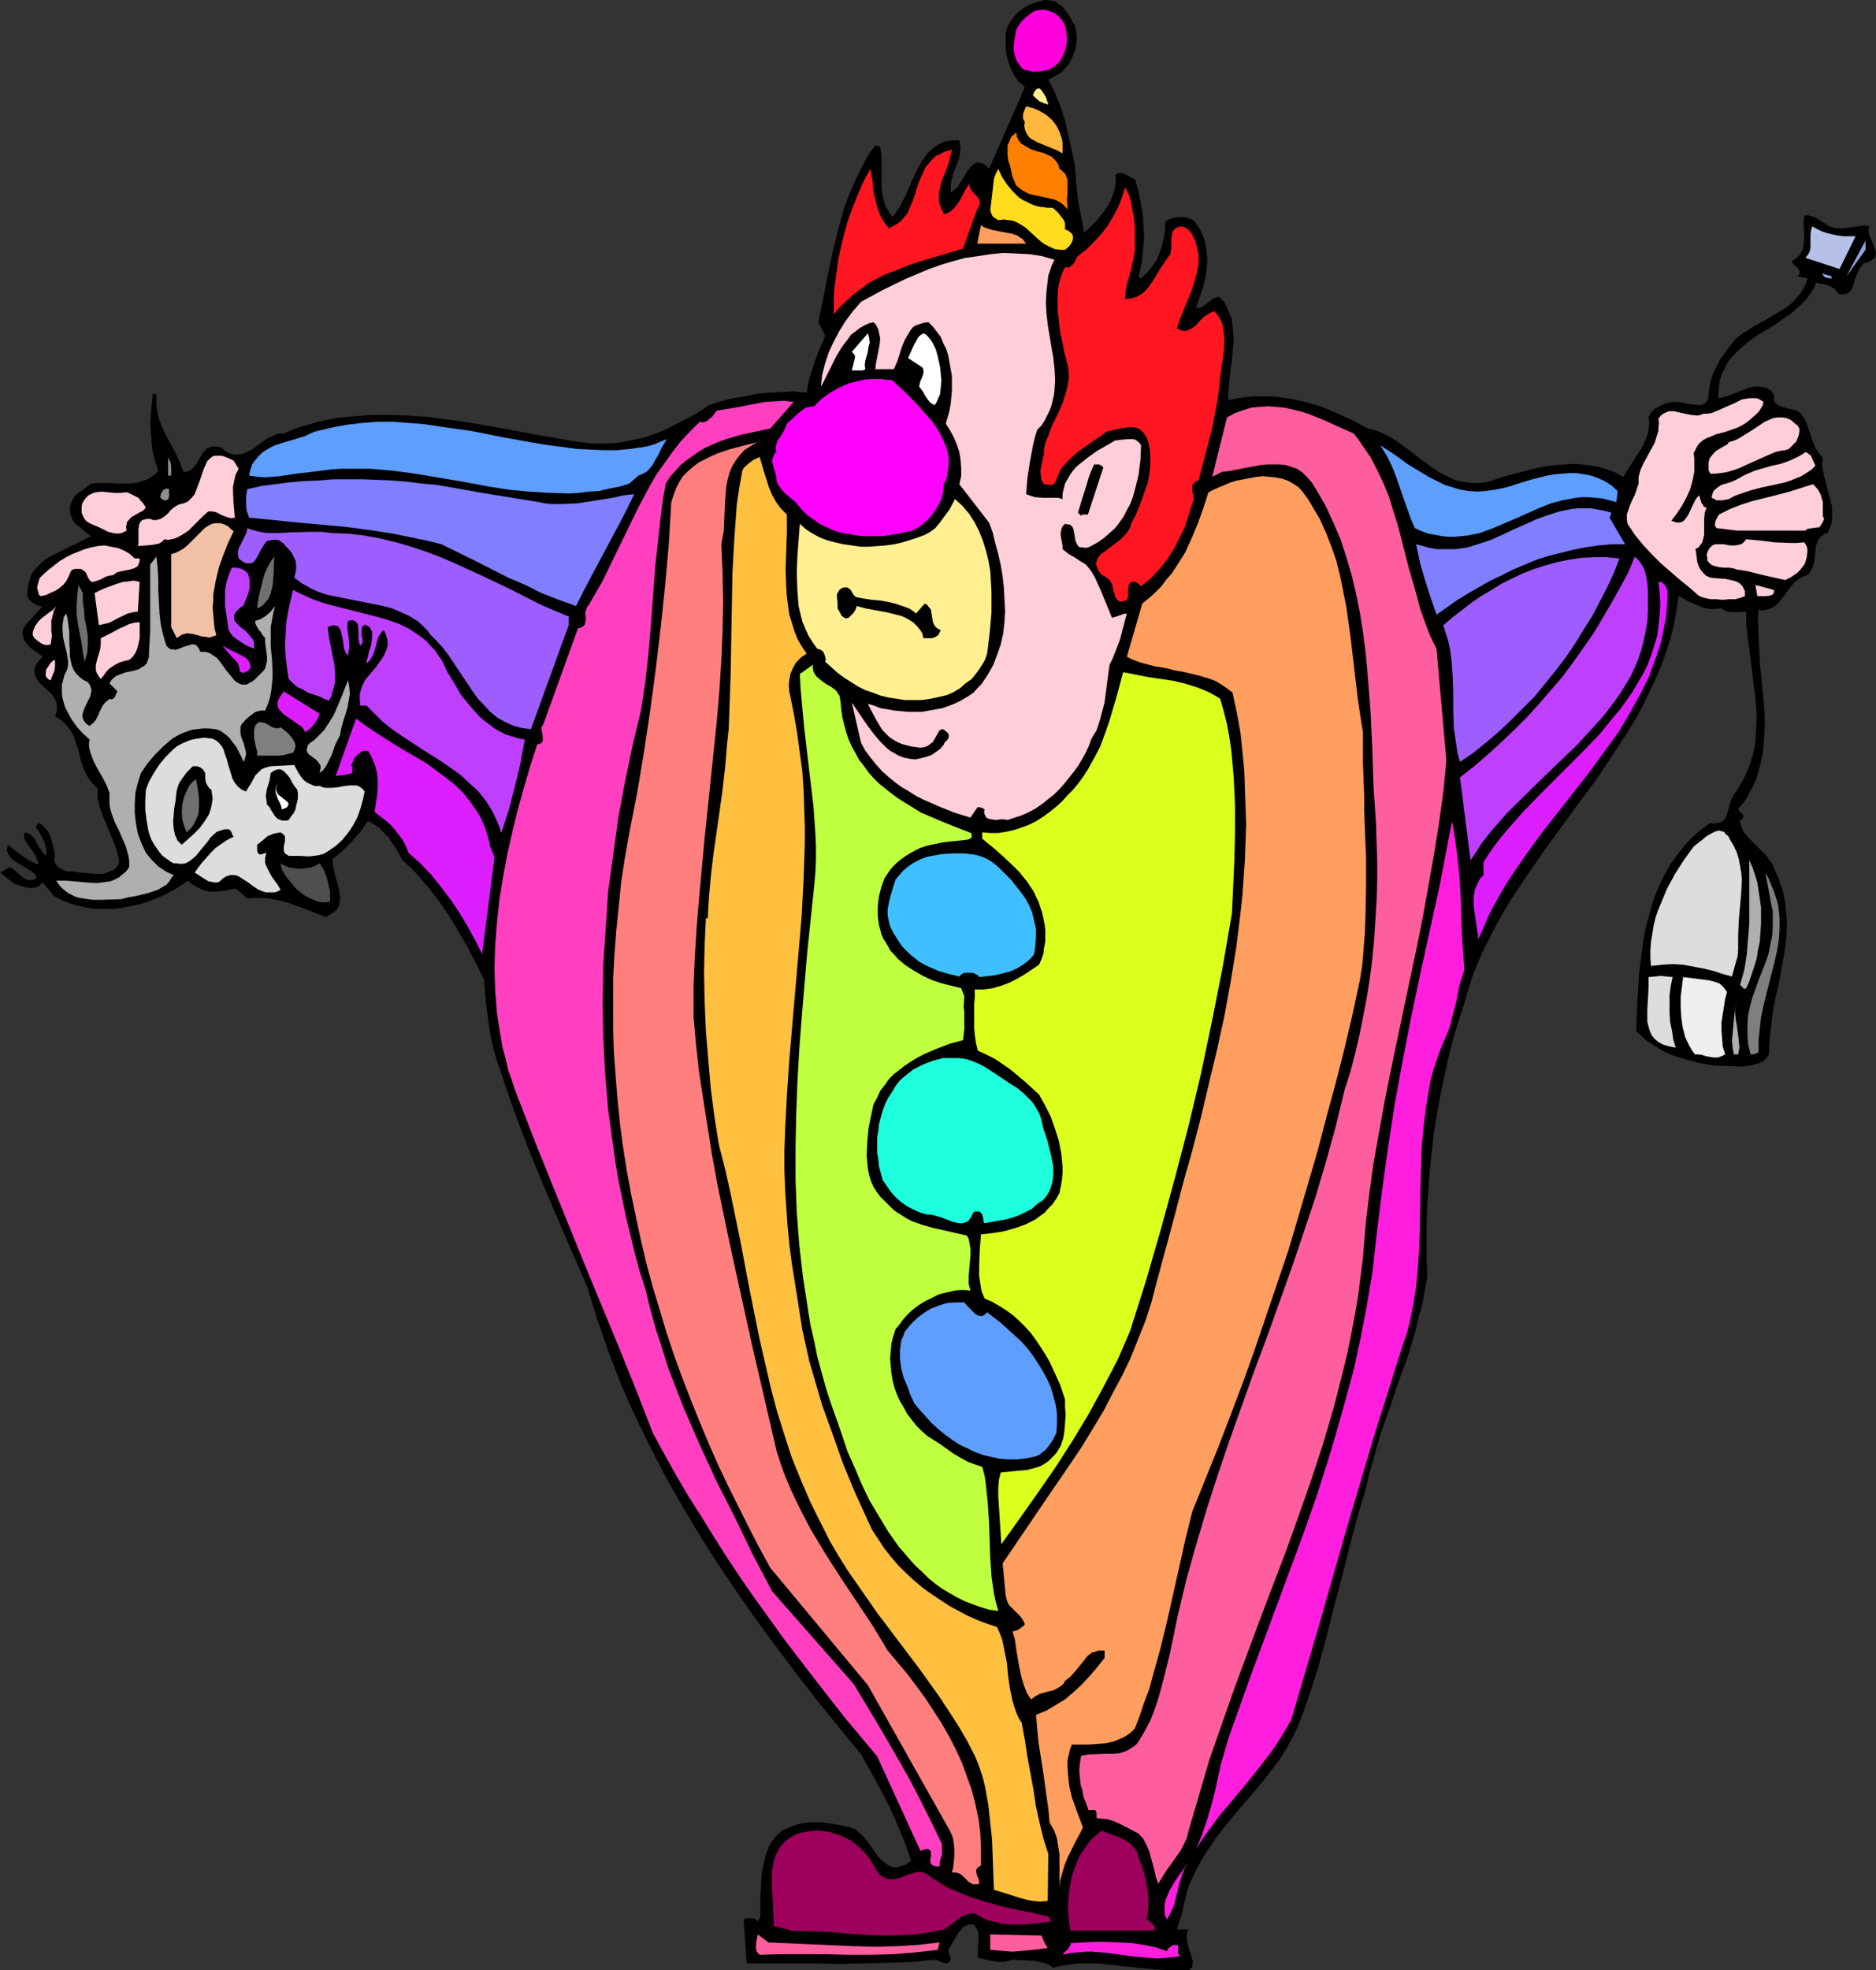 <?xml version="1.0" encoding="UTF-8" standalone="no"?>
<svg
   version="1.0"
   width="129.766mm"
   height="136.22mm"
   id="svg82"
   sodipodi:docname="Clown with Mice.wmf"
   xmlns:inkscape="http://www.inkscape.org/namespaces/inkscape"
   xmlns:sodipodi="http://sodipodi.sourceforge.net/DTD/sodipodi-0.dtd"
   xmlns="http://www.w3.org/2000/svg"
   xmlns:svg="http://www.w3.org/2000/svg">
  <rect width="100%" height="100%" fill="#333333" stroke="none"/>
  <sodipodi:namedview
     id="namedview82"
     pagecolor="#ffffff"
     bordercolor="#000000"
     borderopacity="0.25"
     inkscape:showpageshadow="2"
     inkscape:pageopacity="0.0"
     inkscape:pagecheckerboard="0"
     inkscape:deskcolor="#d1d1d1"
     inkscape:document-units="mm" />
  <defs
     id="defs1">
    <pattern
       id="WMFhbasepattern"
       patternUnits="userSpaceOnUse"
       width="6"
       height="6"
       x="0"
       y="0" />
  </defs>
  <path
     style="fill:#000000;fill-opacity:1;fill-rule:evenodd;stroke:none"
     d="m 281.022,6.787 0.323,1.454 0.162,1.778 -0.162,1.616 -0.323,1.616 -0.646,1.616 -0.808,1.616 -0.97,1.293 -1.293,1.293 -3.232,1.778 1.454,2.747 1.131,2.747 0.97,2.586 0.808,2.747 0.646,2.747 0.646,2.747 0.646,2.909 0.646,3.232 0.323,4.525 0.485,4.363 0.808,4.363 0.808,4.202 1.616,-1.454 1.616,-1.616 1.454,-1.778 1.293,-1.778 1.131,-2.101 0.646,-1.939 0.323,-1.131 0.162,-1.131 v -1.131 l -0.162,-0.97 0.808,-0.485 h 0.646 0.646 l 0.646,0.323 1.131,0.646 0.646,0.323 0.646,0.162 0.97,3.394 0.646,3.232 0.485,3.07 0.162,3.07 0.162,3.07 -0.323,3.07 -0.323,3.232 -0.808,3.394 0.646,0.485 1.616,-1.454 1.293,-1.616 1.131,-1.616 0.808,-1.939 0.646,-1.939 0.485,-1.939 0.323,-2.101 v -2.101 l 0.97,-0.646 0.808,-0.323 0.97,-0.162 0.97,-0.162 h 0.97 l 0.97,0.162 0.97,0.323 0.808,0.323 0.97,1.293 0.808,1.293 0.646,1.454 0.485,1.293 0.323,1.616 0.162,1.454 0.162,1.293 v 1.616 l -0.323,2.909 -0.646,2.909 -0.97,2.909 -0.97,2.909 h 0.646 l 0.808,-0.162 0.646,-0.485 0.646,-0.485 1.454,-1.131 0.97,-0.485 0.808,-0.162 1.293,1.293 0.808,1.454 0.646,1.616 0.646,1.454 0.162,1.778 0.162,1.616 0.162,1.778 -0.162,1.778 -0.323,3.717 -0.485,3.555 -0.323,3.555 -0.162,1.778 v 1.616 l 2.424,-0.485 2.262,-0.323 2.424,-0.162 h 2.424 2.262 l 2.424,0.323 2.424,0.323 2.262,0.485 2.262,0.646 2.424,0.646 2.101,0.808 2.262,0.97 4.363,1.939 4.202,2.262 2.101,0.485 1.939,0.808 1.939,0.97 1.939,1.293 3.555,2.586 1.778,1.454 1.778,1.293 1.778,1.293 1.939,1.293 1.939,0.97 1.939,0.97 2.101,0.485 2.262,0.323 h 1.131 1.293 l 1.293,-0.162 1.293,-0.323 3.878,-1.293 4.363,-1.131 4.363,-1.131 2.262,-0.323 2.424,-0.323 2.262,-0.162 2.262,-0.162 2.262,0.162 2.262,0.323 2.101,0.323 2.101,0.646 2.101,0.808 2.101,1.131 2.424,-3.717 1.131,-1.778 1.131,-1.778 0.97,-1.939 0.808,-2.101 0.162,-0.97 0.162,-1.131 v -0.97 l -0.162,-1.131 0.485,-0.97 0.485,-0.646 0.646,-0.646 0.97,-0.485 1.616,-0.808 1.778,-0.485 h 1.293 l 1.454,0.162 1.293,0.323 1.454,0.162 1.454,0.162 h 0.646 l 0.485,-0.162 0.485,-0.162 0.485,-0.323 0.323,-0.485 0.323,-0.646 v -1.131 l 0.162,-0.97 0.323,-2.101 0.646,-2.101 0.97,-1.939 0.97,-1.939 1.293,-1.778 2.586,-3.394 1.293,-1.131 1.293,-0.808 2.747,-1.778 2.747,-1.454 2.747,-1.616 2.586,-1.616 1.293,-0.97 0.97,-1.131 1.131,-1.131 0.808,-1.293 0.808,-1.454 0.485,-1.616 -2.586,-0.485 0.323,-0.323 0.162,-0.323 0.162,-0.646 -0.323,-0.485 -0.323,-0.485 -0.97,-0.808 -0.323,-0.485 -0.162,-0.485 0.808,-0.485 0.646,-0.485 0.646,-0.646 0.323,-0.646 0.323,-0.646 0.162,-0.646 0.323,-1.616 v -1.616 l -0.162,-1.778 v -1.616 l 0.162,-1.616 0.485,-0.162 h 0.485 l 1.131,0.323 0.97,0.323 0.97,0.646 1.939,1.293 1.131,0.485 1.131,0.323 h 1.131 1.131 l 2.262,-0.323 2.262,-0.323 h 1.131 l 0.97,0.162 -0.323,0.646 v 0.646 l 0.162,0.646 0.162,0.808 0.646,1.293 0.485,1.454 0.323,0.646 0.162,0.646 v 0.485 l -0.162,0.646 -0.323,0.485 -0.485,0.323 -0.646,0.485 -1.131,0.323 -0.646,0.323 -0.485,0.646 -0.485,0.646 -0.323,0.808 -0.646,1.454 -0.485,1.616 -0.485,1.293 -0.323,0.485 -0.485,0.485 -0.485,0.323 -0.646,0.162 h -0.646 -0.808 l -0.646,-0.808 -0.485,-0.646 -0.808,-0.485 -0.646,-0.323 -1.616,-0.485 h -0.808 l -0.97,-0.323 -0.485,1.293 -0.646,1.131 -1.454,1.939 -1.778,1.778 -1.939,1.778 -2.101,1.454 -2.101,1.454 -2.262,1.454 -2.262,1.293 -2.101,1.454 -1.939,1.616 -1.778,1.616 -1.778,1.939 -0.646,0.97 -0.485,1.131 -0.646,1.131 -0.485,1.131 -0.323,1.293 -0.162,1.454 -0.162,1.454 v 1.454 l 1.454,-0.323 1.616,-0.485 1.616,-0.646 1.616,-0.646 1.616,-0.646 1.778,-0.323 h 0.808 l 0.97,0.162 0.97,0.162 0.808,0.485 0.485,0.162 0.323,0.485 0.485,0.808 v 0.808 0.323 0.162 l 0.162,0.485 0.323,0.323 0.808,0.646 0.808,0.323 1.131,0.323 2.101,0.485 0.97,0.323 0.646,0.646 1.131,1.454 0.646,1.616 0.485,1.454 0.485,1.454 0.485,1.454 0.646,1.454 0.808,1.293 0.485,0.646 0.646,0.646 -0.162,1.293 v 1.131 l 0.485,2.424 0.646,2.424 0.646,2.586 0.646,2.424 0.162,1.293 v 1.131 1.293 l -0.162,1.293 -0.485,1.131 -0.485,1.293 -0.97,0.323 -0.646,0.485 -0.485,0.485 -0.485,0.646 -0.162,0.646 -0.323,0.646 -0.162,1.616 -0.162,1.778 -0.323,1.616 -0.323,0.808 -0.323,0.646 -0.323,0.646 -0.646,0.646 -0.97,0.323 -0.97,0.485 -0.808,0.646 -0.808,0.646 -1.293,1.616 -1.293,1.778 -1.293,1.616 -0.646,0.646 -0.808,0.646 -0.808,0.323 -0.97,0.323 -0.97,0.162 -1.131,-0.162 -0.162,3.232 0.162,3.394 0.162,3.394 0.162,3.394 0.646,6.787 0.646,6.949 v 3.394 l -0.162,3.394 -0.323,3.394 -0.646,3.07 -0.808,3.07 -0.646,1.616 -0.646,1.454 -0.808,1.454 -0.808,1.454 -0.97,1.293 -1.131,1.293 0.162,0.485 0.323,0.323 0.323,0.323 0.323,0.323 0.162,0.162 0.162,0.323 -0.162,0.323 -0.323,0.646 h -0.485 v 0.808 l 0.323,0.808 0.323,0.808 0.323,0.808 1.293,1.454 1.454,1.454 3.07,3.07 1.131,1.616 0.646,0.808 0.323,0.97 0.646,1.454 0.646,1.454 0.97,2.909 0.646,2.909 0.323,3.07 0.162,2.909 -0.162,3.07 -0.323,3.07 -0.485,2.909 -1.131,6.141 -0.646,2.909 -0.646,3.07 -0.485,2.909 -0.323,3.07 -0.323,2.909 -0.162,2.909 v 0.646 l -0.162,0.646 -0.646,0.808 -0.646,0.646 -0.97,0.485 -1.131,0.323 -1.131,0.323 -2.262,0.323 -3.717,-0.162 -3.878,-0.162 -3.717,-0.646 -3.717,-0.97 -3.555,-1.131 -1.778,-0.808 -1.616,-0.97 -1.616,-0.97 -1.454,-0.97 -1.454,-1.293 -1.293,-1.293 0.323,-7.595 0.485,-7.757 0.485,-3.717 0.485,-3.878 0.646,-3.717 0.97,-3.555 0.97,-3.555 1.293,-3.394 1.616,-3.394 1.778,-3.07 2.101,-2.909 1.131,-1.454 1.293,-1.454 1.293,-1.293 1.454,-1.293 1.454,-1.131 1.616,-1.131 0.97,0.162 0.808,-0.162 0.646,-0.162 0.646,-0.162 0.485,-0.485 0.323,-0.323 0.485,-1.131 0.323,-1.131 0.323,-1.293 0.485,-1.454 0.646,-1.293 0.97,-1.293 0.808,-1.454 0.808,-1.293 0.646,-1.454 1.131,-2.747 0.808,-2.909 0.485,-2.909 0.162,-3.07 0.162,-3.07 -0.162,-3.07 -0.323,-3.232 -0.808,-6.302 -0.323,-2.909 -0.808,-6.141 -0.323,-3.07 v -2.909 l -1.778,0.162 h -1.454 -0.808 l -0.808,-0.162 -0.808,-0.323 -0.808,-0.485 -1.616,0.162 h -1.454 l -1.454,-0.323 -1.293,-0.485 -2.747,-1.131 -2.586,-1.454 -0.646,3.878 -0.646,3.717 -0.97,3.717 -1.131,3.555 -1.293,3.555 -1.454,3.394 -1.616,3.394 -1.616,3.394 -1.778,3.232 -1.939,3.232 -4.202,6.464 -4.202,6.302 -4.686,6.302 -9.05,12.443 -4.363,6.302 -4.202,6.302 -1.939,3.232 -1.939,3.394 -1.616,3.232 -1.778,3.394 -1.454,3.394 -1.454,3.555 -1.131,3.555 -0.97,3.555 -1.454,4.363 -1.293,4.202 -1.131,4.363 -0.97,4.363 -0.97,4.363 -0.808,4.202 -0.808,4.525 -0.646,4.363 -0.485,4.525 -0.485,4.525 -0.323,4.525 -0.323,4.525 -0.162,4.525 v 4.686 4.686 l 0.162,4.525 -0.646,3.717 -0.646,3.555 -0.97,3.394 -0.808,3.555 -2.101,6.949 -2.424,6.625 -2.262,6.787 -2.424,6.787 -1.939,6.949 -0.97,3.394 -0.808,3.555 -2.262,7.595 -2.101,7.918 -1.939,7.757 -2.101,7.918 -1.939,7.757 -2.101,7.757 -2.424,7.595 -1.293,3.717 -1.454,3.717 -1.454,3.232 -1.778,3.232 -1.939,3.07 -2.262,2.909 -2.262,2.909 -2.424,2.909 -2.424,2.747 -2.424,2.909 -2.262,2.747 -2.262,2.909 -2.101,3.07 -1.939,3.07 -1.616,3.07 -1.454,3.232 -0.646,1.778 -0.323,1.778 -0.485,1.616 -0.323,1.939 -1.454,4.525 h 3.07 l -0.323,0.646 -0.162,0.646 v 0.808 0.646 l 0.323,1.616 0.485,1.454 0.485,1.454 0.162,0.646 0.162,0.646 -0.162,0.646 v 0.485 l -0.323,0.485 -0.646,0.485 h -2.101 -2.262 l -4.525,-0.162 -4.525,-0.485 -4.525,-0.485 -4.363,-0.485 -2.262,-0.162 h -2.262 -2.101 l -2.262,0.323 -2.101,0.323 -2.262,0.485 -0.808,-0.646 -1.131,-0.485 -1.293,-0.323 -1.454,-0.323 -2.909,-0.162 -2.909,-0.162 -1.131,0.323 -1.131,0.323 h -1.131 l -1.131,-0.162 -2.424,-0.485 -2.101,-0.485 v -1.131 -1.131 l 0.162,-2.424 v -1.131 l -0.162,-1.131 -0.485,-0.97 -0.323,-0.485 -0.323,-0.323 h -0.646 -0.646 l -0.485,0.323 -0.646,0.162 -0.808,0.808 -0.808,0.97 -0.646,1.131 -0.646,1.131 -0.646,1.131 -0.646,0.97 0.162,0.808 0.162,0.646 0.323,0.485 v 0.646 l -0.323,0.485 -0.162,0.162 -0.485,0.323 h -0.485 l -0.485,-0.162 -0.485,-0.162 -0.646,-0.323 -0.485,-0.162 -0.646,-0.162 -6.141,0.646 -6.302,0.162 -6.302,0.162 -6.302,0.162 -6.302,-0.162 h -6.141 -11.635 l -0.808,-11.473 0.97,-0.323 h 0.97 l 0.97,0.162 0.808,0.646 0.646,-1.293 v -5.171 l 0.162,-2.747 0.162,-2.909 0.485,-2.747 0.646,-2.586 0.485,-1.293 0.485,-1.131 0.646,-1.131 0.808,-0.97 0.97,-0.97 0.97,-0.808 1.131,-0.485 1.131,-0.485 1.293,-0.485 1.131,-0.323 1.293,-0.162 1.454,-0.162 h 2.586 l 2.747,0.323 2.586,0.485 2.262,0.485 1.293,0.485 0.97,0.808 1.131,0.97 0.808,0.97 1.616,2.262 1.616,2.262 0.808,0.808 0.97,0.808 0.97,0.646 0.808,0.323 1.131,0.162 1.131,-0.323 0.646,-0.162 0.808,-0.323 0.646,-0.485 0.646,-0.485 -1.293,-3.717 -1.454,-3.717 -1.454,-3.394 -1.616,-3.555 -3.555,-6.787 -3.717,-6.625 -5.818,-7.11 -5.656,-6.949 -5.656,-7.272 -5.333,-7.11 -5.333,-7.272 -5.171,-7.433 -5.01,-7.433 -4.686,-7.433 -4.525,-7.595 -4.363,-7.757 -4.04,-7.918 -3.878,-7.918 -3.555,-8.08 -3.07,-8.08 -1.454,-4.202 -1.454,-4.202 -1.293,-4.202 -1.293,-4.202 -6.141,-14.059 -5.979,-14.059 -2.909,-7.11 -2.747,-7.11 -2.586,-7.11 -2.424,-7.272 -0.97,-2.747 -0.808,-2.909 -0.646,-2.909 -0.485,-2.909 -0.808,-6.141 -0.485,-5.979 -2.101,-4.202 -2.101,-4.04 -2.424,-4.202 -2.424,-4.04 -2.747,-4.04 -2.909,-3.717 -3.232,-3.717 -1.616,-1.616 -1.778,-1.616 -0.808,-1.454 -0.808,-1.454 -0.97,-1.454 -0.97,-1.454 -1.293,-1.293 -1.131,-1.293 -1.454,-0.97 -1.616,-0.808 -1.939,2.747 -2.262,2.586 -2.424,2.424 -1.293,1.131 -1.293,0.97 v 1.131 l 0.162,0.97 0.485,2.101 0.646,2.262 0.485,2.101 0.162,1.131 v 0.808 l -0.162,0.97 -0.162,0.97 -0.485,0.808 -0.808,0.646 -0.97,0.646 -1.131,0.646 -5.01,-1.939 -4.848,-1.778 -2.424,-0.646 -2.747,-0.485 -2.586,-0.162 h -1.454 l -1.454,0.162 -0.323,-0.323 -0.485,-0.323 -0.646,-0.646 -0.97,-0.808 -0.323,-0.323 -0.485,-0.162 -1.616,0.323 -1.616,0.323 -1.778,0.162 h -1.616 l -1.454,-0.323 -1.454,-0.646 -1.454,-0.808 -0.646,-0.485 -0.646,-0.646 -1.778,1.293 -1.939,1.131 -2.101,1.131 -2.101,0.97 -2.101,0.808 -2.262,0.808 -2.424,0.485 -2.262,0.485 -2.424,0.323 h -2.262 -2.424 l -2.262,-0.323 -2.262,-0.485 -2.262,-0.646 -2.101,-0.808 -2.101,-1.131 -2.909,-3.555 -0.808,0.808 -0.808,0.485 -0.97,0.162 H 7.595 L 6.626,231.892 5.656,231.569 4.686,231.245 3.717,230.922 0,228.013 l 0.485,-0.162 0.808,-0.485 0.323,-0.323 0.646,-0.323 h 0.485 l 0.485,0.162 1.293,1.131 1.293,1.131 0.646,0.485 0.808,0.323 h 0.808 l 1.131,-0.162 0.162,-0.323 0.162,-0.162 -0.162,-0.323 v -0.323 L 8.242,227.69 6.949,226.882 4.202,225.266 2.909,224.297 2.586,223.812 2.262,223.327 1.939,222.681 1.778,222.196 1.939,221.388 l 0.162,-0.646 1.778,1.454 1.939,1.454 1.939,1.293 2.101,0.97 0.162,-0.485 -0.162,-0.485 -0.485,-1.131 -0.646,-1.131 -0.808,-1.131 -0.808,-1.131 -0.646,-0.97 -0.162,-0.485 v -0.485 -0.485 l 0.323,-0.485 0.97,0.323 0.808,0.646 0.646,0.646 0.485,0.97 0.485,0.97 0.646,0.808 0.646,0.97 0.646,0.808 0.162,-0.97 v -0.97 l -0.323,-0.97 -0.323,-0.97 -0.97,-1.939 -0.485,-0.808 -0.646,-0.646 0.485,-1.293 0.646,0.162 0.485,0.323 0.808,0.808 0.808,0.97 0.485,1.131 0.808,2.586 0.485,2.586 -0.162,0.808 v 0.646 l 0.323,0.646 0.323,0.485 0.485,0.485 0.646,0.323 1.293,0.646 h 0.646 0.97 l 1.939,0.323 2.101,0.162 2.101,0.162 h 2.101 l 0.808,-0.323 0.808,-0.323 0.808,-0.323 0.646,-0.485 0.485,-0.646 0.485,-0.97 -0.485,-2.424 -0.808,-2.424 -0.97,-2.262 -0.97,-2.424 -0.97,-2.262 -0.808,-2.262 -0.646,-2.424 v -1.293 -1.454 l -1.131,-1.131 -0.97,-1.131 -0.808,-1.293 -0.646,-1.293 -0.808,-2.424 -0.646,-2.586 -0.808,-2.424 -0.323,-1.131 -0.646,-1.293 -0.808,-1.131 -0.97,-1.131 -1.131,-0.97 -1.454,-0.97 0.323,-0.808 0.162,-0.646 v -1.131 l -0.162,-1.131 -0.485,-0.97 -0.485,-0.808 -0.808,-0.808 -1.778,-1.616 -0.646,-0.646 -0.646,-0.808 -0.485,-0.808 -0.323,-0.808 v -0.97 -0.485 l 0.162,-0.646 0.323,-0.485 0.485,-0.646 0.485,-0.646 0.646,-0.646 -0.808,-0.646 -1.131,-0.808 -1.131,-0.808 -0.97,-0.97 -0.808,-1.131 -0.162,-0.485 -0.162,-0.646 -0.162,-0.646 0.162,-0.646 0.162,-0.646 0.485,-0.808 4.525,-5.01 h -0.646 l -0.646,-0.162 -0.646,-0.323 -0.646,-0.323 -0.485,-0.485 -0.485,-0.485 -0.323,-0.646 -0.162,-0.646 0.162,-1.778 0.323,-1.454 0.485,-1.616 0.646,-1.131 0.97,-1.131 0.97,-0.97 1.131,-0.97 1.293,-0.808 2.586,-1.293 2.909,-1.454 2.747,-1.293 1.131,-0.646 1.293,-0.646 -1.454,-1.131 -0.808,-0.646 -0.808,-0.646 -0.646,-0.485 -0.646,-0.646 -0.485,-0.808 -0.323,-0.97 -0.323,-0.808 v -0.646 -0.808 l 0.162,-0.646 0.485,-1.131 0.646,-1.131 0.97,-0.808 1.131,-0.808 2.101,-1.616 2.424,-0.162 h 2.424 l 2.424,0.162 h 2.424 l 2.101,-0.162 1.131,-0.323 0.97,-0.323 0.97,-0.323 0.97,-0.646 0.97,-0.646 0.808,-0.97 -0.808,-2.424 -0.646,-2.424 -0.323,-2.586 -0.162,-2.586 -0.162,-2.424 0.162,-2.586 0.485,-5.01 h 0.97 v 1.454 1.616 l 0.162,1.293 0.323,1.454 0.323,1.131 0.485,1.293 1.131,2.424 2.586,4.848 1.131,2.424 0.485,1.293 0.485,1.131 h 0.808 l 0.646,-0.323 0.646,-0.323 0.485,-0.485 0.97,-1.293 0.808,-1.454 0.808,-1.293 0.485,-0.485 0.485,-0.485 0.808,-0.323 0.646,-0.162 h 0.97 l 1.131,0.162 1.131,0.97 1.131,0.646 1.131,0.323 h 0.97 l 1.131,-0.162 0.97,-0.323 0.97,-0.485 0.97,-0.485 1.939,-1.454 1.778,-1.293 1.131,-0.485 0.97,-0.485 1.131,-0.323 h 1.131 l 2.262,-0.97 2.262,-0.808 2.262,-0.646 2.262,-0.646 4.686,-0.97 4.686,-0.485 4.686,-0.323 h 4.848 l 4.686,0.162 4.848,0.323 4.848,0.646 4.686,0.646 9.534,1.616 9.534,1.778 4.686,0.808 4.525,0.808 2.586,0.323 2.424,0.323 h 2.586 2.424 l 2.262,-0.162 2.424,-0.485 2.262,-0.485 2.262,-0.485 2.262,-0.808 2.101,-0.808 2.101,-0.97 2.101,-1.131 4.202,-2.101 3.878,-2.586 3.07,-0.97 3.07,-0.808 3.232,-0.485 3.07,-0.646 3.232,-0.323 3.232,-0.162 3.232,-0.162 3.394,0.323 0.323,-2.101 0.485,-1.939 1.131,-3.555 1.293,-3.555 0.808,-1.778 0.808,-1.939 -1.778,-3.555 2.424,-12.12 1.293,-6.141 1.454,-5.979 0.808,-2.909 0.808,-2.909 1.131,-2.909 1.131,-2.747 1.293,-2.747 1.293,-2.586 1.454,-2.747 1.778,-2.424 1.293,0.323 0.323,2.424 v 2.424 2.424 2.424 l 0.162,2.424 0.485,2.262 0.323,1.131 0.646,0.97 0.485,0.97 0.808,0.97 0.97,-1.293 0.97,-1.454 0.808,-1.616 0.808,-1.616 1.454,-3.394 1.616,-3.394 0.808,-1.454 0.97,-1.454 0.97,-1.293 1.293,-1.131 1.454,-0.97 1.454,-0.646 1.939,-0.323 h 0.97 0.97 l 0.162,0.808 0.162,0.97 -0.162,1.616 -0.323,1.616 -0.646,1.616 -0.646,1.616 -0.485,1.778 -0.323,1.616 v 0.97 0.97 l 0.646,-0.323 0.485,-0.485 0.646,-0.485 0.485,-0.808 1.131,-1.778 0.97,-1.778 0.646,-0.646 0.485,-0.646 0.646,-0.485 0.646,-0.323 h 0.808 l 0.646,0.162 0.808,0.485 0.485,0.485 0.485,0.485 9.373,-21.331 -0.808,-0.808 -0.808,-0.646 -1.131,-1.616 -0.97,-1.778 -0.646,-1.939 -0.485,-1.939 -0.162,-1.939 V 10.342 8.565 l 0.485,-1.616 0.808,-1.454 0.97,-1.293 1.131,-1.131 1.293,-0.97 1.454,-0.808 1.454,-0.646 1.616,-0.323 L 272.942,0 h 0.97 l 0.646,0.162 0.808,0.162 0.646,0.162 0.646,0.485 1.131,0.808 0.97,1.131 0.808,1.293 z"
     id="path1" />
  <path
     style="fill:#ff00dd;fill-opacity:1;fill-rule:evenodd;stroke:none"
     d="m 278.436,6.787 0.323,1.293 0.162,1.454 v 1.293 l -0.162,1.131 -0.323,1.293 -0.485,1.131 -0.646,1.293 -0.808,0.97 -0.97,0.808 -1.131,0.646 -1.131,0.323 -1.131,0.162 -1.131,0.162 h -1.131 l -1.131,-0.323 -0.97,-0.162 -0.646,-0.485 -0.485,-0.646 -0.808,-1.131 -0.485,-1.293 -0.323,-1.454 v -1.293 l 0.162,-1.454 0.485,-2.747 0.97,-1.616 1.131,-1.293 1.454,-1.131 0.808,-0.646 0.808,-0.323 1.293,-0.162 h 1.131 l 1.131,0.323 1.131,0.485 0.97,0.646 0.808,0.808 0.646,0.97 z"
     id="path2" />
  <path
     style="fill:#ffef91;fill-opacity:1;fill-rule:evenodd;stroke:none"
     d="m 274.073,27.31 -1.131,-0.323 -1.131,-0.485 -0.97,-0.808 -0.808,-0.808 0.323,-0.808 0.485,-0.646 0.485,-0.323 h 0.323 l 0.323,0.162 0.323,0.323 0.646,0.97 0.485,0.808 0.323,0.97 z"
     id="path3" />
  <path
     style="fill:#ffb73d;fill-opacity:1;fill-rule:evenodd;stroke:none"
     d="m 277.79,38.299 v 1.778 l -1.454,-0.808 -1.616,-0.646 -3.555,-1.454 -1.454,-0.808 -0.646,-0.485 -0.485,-0.646 -0.323,-0.646 -0.323,-0.808 -0.162,-0.97 0.162,-0.97 -0.323,-0.485 -0.162,-0.485 V 29.895 l 0.323,-0.97 0.485,-1.131 1.939,0.485 1.778,0.808 1.616,0.97 1.454,1.293 1.131,1.454 0.808,1.616 0.323,0.97 0.323,0.97 0.162,0.97 z"
     id="path4" />
  <path
     style="fill:#ff7f00;fill-opacity:1;fill-rule:evenodd;stroke:none"
     d="m 276.982,44.116 0.646,0.485 0.485,0.485 0.485,0.485 0.162,0.646 0.323,0.646 v 0.646 1.616 1.454 l -0.162,1.616 0.162,1.454 v 0.808 l 0.323,0.485 -0.808,-0.808 -0.808,-0.808 -0.97,-0.646 -0.97,-0.485 -2.101,-0.485 -2.262,-0.485 -2.262,-0.485 -0.97,-0.485 -0.97,-0.485 -0.808,-0.646 -0.808,-0.646 -0.485,-1.131 -0.485,-1.131 -0.162,-0.646 -0.162,-0.808 -0.323,-1.454 -0.485,-1.454 -0.162,-1.616 V 38.783 37.975 l 0.323,-0.646 0.323,-0.808 0.323,-0.808 0.646,-0.485 0.646,-0.646 0.162,1.131 0.485,0.97 0.646,0.808 0.808,0.485 0.808,0.485 0.808,0.485 1.939,0.646 1.778,0.485 0.97,0.485 0.808,0.323 0.646,0.646 0.646,0.646 0.485,0.808 z"
     id="path5" />
  <path
     style="fill:#ff1621;fill-opacity:1;fill-rule:evenodd;stroke:none"
     d="m 248.864,39.106 -0.485,2.101 -0.646,2.262 -1.616,4.04 -0.485,2.101 -0.162,0.97 v 1.131 0.97 l 0.323,1.131 0.485,0.97 0.485,1.131 0.808,-0.162 0.646,-0.323 0.646,-0.485 0.485,-0.485 0.97,-1.131 0.808,-1.293 0.646,-1.293 0.808,-1.454 0.808,-1.293 1.131,-1.293 -0.485,0.646 -0.485,0.485 -0.162,0.485 0.162,0.485 0.162,0.485 0.323,0.485 0.646,0.808 0.808,0.808 0.323,0.485 0.323,0.485 v 0.646 0.485 l -0.323,0.646 -0.323,0.485 -3.717,10.342 -9.211,2.747 -4.686,1.454 -4.363,1.778 -2.262,0.808 -2.101,1.131 -2.101,1.131 -1.939,1.454 -1.939,1.454 -1.778,1.616 -1.778,1.616 -1.616,1.939 v -2.101 -2.424 l 0.162,-2.424 0.323,-2.262 0.323,-2.586 0.323,-2.424 1.131,-5.01 1.293,-4.848 1.778,-4.848 1.939,-4.686 1.131,-2.262 1.131,-2.101 0.323,1.778 0.323,1.939 0.162,2.101 0.485,2.101 0.485,2.101 0.808,2.101 0.485,0.97 0.485,0.808 0.646,0.808 0.646,0.808 1.293,-0.646 1.131,-0.646 0.808,-0.646 0.808,-0.97 0.808,-0.97 0.485,-1.131 0.97,-2.262 1.616,-5.01 1.131,-2.424 0.485,-1.131 0.808,-0.97 0.646,-0.808 0.646,-0.646 0.646,-0.646 0.808,-0.323 1.616,-0.808 z"
     id="path6" />
  <path
     style="fill:#ffdd1e;fill-opacity:1;fill-rule:evenodd;stroke:none"
     d="m 275.204,54.297 1.293,1.131 1.131,1.454 0.485,0.646 0.323,0.808 v 0.808 0.808 l 0.808,0.323 0.646,0.485 0.485,0.485 0.162,0.808 -0.162,0.97 -0.485,0.808 -0.485,0.646 -0.97,0.808 h -1.293 l -1.293,-0.162 -1.131,-0.485 -0.97,-0.485 -1.131,-0.646 -0.97,-0.808 -1.778,-1.616 -1.778,-1.616 -0.97,-0.646 -1.131,-0.646 -1.131,-0.485 -1.131,-0.162 -1.293,-0.162 -1.454,0.162 -0.808,-0.485 -0.646,-0.485 -0.323,-0.646 -0.323,-0.97 0.323,-2.586 0.323,-2.747 0.162,-1.454 0.162,-1.454 0.485,-1.293 0.646,-1.293 0.97,2.101 1.293,1.939 1.454,1.778 1.616,1.616 0.97,0.646 0.97,0.485 0.97,0.485 1.131,0.485 1.131,0.323 1.293,0.162 1.131,0.162 z"
     id="path7" />
  <path
     style="fill:#ff1621;fill-opacity:1;fill-rule:evenodd;stroke:none"
     d="m 296.697,63.669 v 1.939 l -0.323,1.778 -0.808,3.555 -0.97,3.394 -0.323,1.778 -0.162,1.939 h 1.131 l 0.97,-0.162 0.97,-0.323 0.808,-0.485 0.808,-0.485 0.808,-0.808 1.293,-1.616 1.131,-1.778 1.131,-1.939 1.293,-1.939 1.131,-1.616 0.323,-0.323 0.162,-0.646 0.162,-1.131 v -1.293 -1.131 l 0.162,-1.293 0.162,-0.485 0.323,-0.485 0.323,-0.323 0.485,-0.323 0.485,-0.162 0.808,-0.162 0.97,0.323 0.808,0.646 0.808,0.97 0.485,0.97 0.485,1.131 0.323,1.131 0.485,2.262 v 1.293 1.131 l -0.485,2.424 -0.646,2.424 -0.808,2.424 -0.97,2.262 -0.97,2.424 -0.97,2.424 -0.808,2.424 0.646,0.323 0.808,0.323 h 0.646 0.485 l 0.646,-0.323 0.646,-0.323 1.131,-0.808 0.97,-1.131 1.131,-1.131 1.293,-0.808 0.646,-0.323 0.646,-0.323 0.808,0.808 0.485,0.808 0.485,0.808 0.485,1.131 0.162,0.97 0.162,1.131 0.162,2.262 -0.162,2.424 -0.323,2.424 -0.323,2.262 -0.162,1.131 -0.162,0.97 -0.323,3.394 -0.485,3.394 -0.646,3.394 -0.646,3.394 -1.778,6.787 -1.778,6.787 -0.646,0.162 -0.323,0.323 -0.323,0.323 -0.323,0.323 v 0.646 0.97 l 0.162,0.808 0.162,0.808 v 0.97 l -0.162,0.323 -0.162,0.323 -0.97,3.07 -0.97,3.07 -1.454,2.909 -1.454,2.909 -1.778,2.747 -1.939,2.424 -2.262,2.424 -2.586,2.101 -0.646,-0.646 -0.808,-0.485 h -0.323 -0.323 -0.485 l -0.323,0.323 -0.323,0.485 -0.162,0.808 v 0.808 1.454 l -0.162,0.485 -0.162,0.323 -0.323,0.162 -0.485,0.162 -0.485,0.162 h -0.485 l -0.323,-0.162 -0.485,-0.485 -0.485,-0.646 -0.162,-0.808 -0.323,-0.97 -0.162,-0.97 -0.323,-0.808 -0.485,-0.808 -0.808,-0.646 -0.808,-0.485 -0.646,-0.485 -0.485,-0.646 -0.323,-0.485 -0.162,-0.485 -0.162,-0.485 -0.162,-0.485 0.162,-0.808 0.485,-0.97 0.646,-0.808 0.97,-0.646 2.101,-1.616 2.101,-1.616 0.97,-0.97 0.808,-0.97 0.646,-0.97 0.323,-1.131 1.293,-2.586 1.131,-2.747 0.97,-2.747 0.97,-2.747 0.485,-3.07 0.162,-1.454 v -1.454 -1.293 l -0.162,-1.454 -0.323,-1.616 -0.485,-1.454 -0.485,-0.646 -0.485,-0.646 -0.485,-0.485 -0.646,-0.485 -1.293,-0.323 h -1.293 l -1.454,0.162 -1.454,0.323 -2.909,0.646 -1.939,1.454 -1.939,1.293 -2.101,1.454 -1.939,1.454 -1.939,1.778 -1.616,1.778 -0.646,0.97 -0.485,1.131 -0.485,1.131 -0.485,1.131 -0.646,0.323 h -0.646 l -1.454,-0.162 -0.646,-0.97 -0.162,-1.131 -0.162,-1.131 0.162,-1.293 0.323,-1.131 0.162,-1.131 0.323,-1.293 v -1.131 l 0.323,-1.616 0.646,-1.454 1.131,-3.07 1.454,-2.909 1.293,-2.909 0.485,-1.616 0.485,-1.454 0.323,-1.454 0.323,-1.616 v -1.778 l -0.162,-1.616 -0.485,-1.778 -0.485,-1.778 -0.485,-2.586 -0.646,-2.909 -0.323,-2.909 -0.323,-2.909 v -3.07 -1.293 l 0.162,-1.454 0.323,-1.454 0.323,-1.293 0.485,-1.293 0.646,-1.293 0.808,0.162 0.646,-0.323 0.323,-0.323 0.485,-0.485 0.323,-0.485 0.162,-0.485 0.323,-0.646 0.323,-0.323 2.262,-1.778 1.939,-1.939 1.939,-2.101 1.616,-2.101 1.454,-2.424 1.293,-2.424 0.97,-2.586 0.808,-2.586 0.808,1.454 0.646,1.778 0.323,1.616 0.323,1.939 0.323,1.939 0.162,1.939 v 2.101 z"
     id="path8" />
  <path
     style="fill:#ff9e5e;fill-opacity:1;fill-rule:evenodd;stroke:none"
     d="m 268.256,63.669 h -12.766 l 0.97,-4.848 0.646,0.485 0.808,0.323 1.616,0.485 1.616,0.323 1.778,0.323 1.616,0.323 1.454,0.485 0.646,0.485 0.646,0.323 0.485,0.646 z"
     id="path9" />
  <path
     style="fill:#b7c1e8;fill-opacity:1;fill-rule:evenodd;stroke:none"
     d="m 485.123,61.73 -4.202,8.565 -8.888,-2.909 0.323,-0.485 0.323,-0.323 0.485,-0.97 0.162,-0.97 v -3.394 l 0.162,-1.131 0.323,-0.97 1.131,0.646 1.293,0.646 1.454,0.485 1.293,0.323 1.616,0.323 1.454,0.162 h 1.616 z"
     id="path10" />
  <path
     style="fill:#91a3e0;fill-opacity:1;fill-rule:evenodd;stroke:none"
     d="m 482.699,72.234 5.01,-9.373 v 2.424 z"
     id="path11" />
  <path
     style="fill:#ffced8;fill-opacity:1;fill-rule:evenodd;stroke:none"
     d="m 275.689,67.871 -0.646,1.293 -0.485,1.454 -0.485,1.293 -0.162,1.454 -0.323,2.747 -0.162,2.909 0.162,2.909 0.323,2.909 0.97,5.817 0.485,2.747 0.323,2.909 0.162,2.909 -0.162,2.747 -0.162,1.293 -0.323,1.454 -0.323,1.293 -0.485,1.293 -0.646,1.293 -0.646,1.293 -0.808,1.293 -1.131,1.131 -0.646,2.101 -0.485,2.101 -0.808,4.363 -0.646,4.202 -0.162,2.101 -0.162,1.939 1.293,0.485 1.131,0.323 2.262,0.162 h 2.424 1.293 l 1.131,0.323 v -1.454 l 0.323,-1.293 0.323,-1.293 0.646,-1.131 0.646,-1.131 0.808,-1.131 0.808,-0.97 0.97,-0.808 2.262,-1.778 2.262,-1.616 2.262,-1.293 2.262,-1.293 0.323,-0.162 h 0.485 l 0.97,-0.162 1.939,-0.162 h 0.97 l 0.808,0.162 0.808,0.646 0.323,0.323 0.323,0.485 -0.162,3.878 -0.485,3.878 -0.485,1.939 -0.485,1.939 -0.485,1.778 -0.646,1.778 -0.97,1.778 -0.808,1.616 -1.131,1.616 -1.131,1.454 -1.454,1.293 -1.454,1.293 -1.616,1.131 -1.778,0.97 -0.646,0.323 -0.808,0.162 -0.808,-0.162 h -0.646 l -0.485,-0.323 -0.162,-0.323 -0.485,-0.97 -0.162,-0.97 -0.162,-0.97 -0.162,-0.97 -0.323,-0.808 -0.323,-0.323 -0.485,-0.323 h -0.485 l -0.646,-0.162 -0.646,0.646 -0.323,0.808 -0.162,0.808 v 0.808 l 0.323,1.778 0.162,0.97 v 0.808 l 0.808,0.646 0.808,0.646 1.454,0.808 1.454,0.97 0.808,0.485 0.808,0.485 1.293,1.616 0.97,1.616 0.808,1.778 0.808,1.778 1.454,3.555 1.454,3.555 1.131,-0.323 0.97,-0.323 0.808,-0.323 0.97,-0.162 -1.778,6.787 -1.293,3.394 -0.646,1.616 -0.808,1.616 -0.646,4.848 -0.646,5.01 -0.646,2.424 -0.646,2.424 -0.808,2.424 -1.293,2.101 -0.646,1.778 -0.808,1.778 -0.97,1.778 -0.97,1.616 -1.131,1.616 -1.293,1.616 -1.293,1.616 -1.293,1.454 -1.454,1.454 -1.454,1.131 -1.616,1.293 -1.616,1.131 -1.778,0.97 -1.778,0.808 -1.939,0.646 -1.939,0.646 -0.808,-0.162 h -1.131 l -1.131,0.162 -0.97,-0.162 -0.97,-0.162 -0.323,-0.162 -0.323,-0.323 -0.162,-0.323 -0.162,-0.323 -0.162,-0.646 0.162,-0.646 -0.485,-0.323 -0.485,-0.162 -0.646,-0.162 -0.323,0.162 -1.778,2.586 -4.202,-1.293 -4.04,-1.616 -4.04,-1.778 -1.939,-0.97 -1.778,-1.131 -1.939,-1.131 -1.778,-1.293 -1.778,-1.454 -1.616,-1.454 -1.454,-1.616 -1.454,-1.778 -1.454,-1.939 -1.131,-2.101 -2.424,-10.504 2.747,4.04 1.454,2.101 1.454,1.939 1.616,1.939 1.778,1.778 0.97,0.808 1.131,0.646 1.131,0.646 1.293,0.485 1.616,0.323 1.454,0.162 1.454,-0.323 1.293,-0.323 1.454,-0.485 1.131,-0.808 1.131,-0.808 0.97,-1.131 0.162,-0.485 0.162,-0.162 0.646,-0.646 0.162,-0.323 0.162,-0.323 v -0.485 l -0.162,-0.485 -0.485,-0.485 -0.646,-0.485 -0.323,-0.162 h -0.162 l -0.323,0.162 -0.323,0.162 -1.778,3.07 -0.646,0.485 -0.646,0.485 -0.808,0.323 -1.131,0.162 -1.293,-0.162 -1.131,-0.162 -1.293,-0.323 -1.131,-0.323 -1.131,-0.485 -1.131,-0.646 -0.97,-0.646 -0.97,-0.97 -0.808,-0.808 -0.646,-0.97 -1.131,-1.939 -1.131,-2.101 -0.97,-1.939 1.616,0.485 1.616,0.646 1.939,0.323 1.778,0.323 1.778,0.162 1.778,0.162 h 1.939 1.778 l 1.778,-0.323 1.778,-0.323 1.778,-0.323 1.778,-0.646 1.616,-0.646 1.616,-0.808 1.616,-0.97 1.454,-0.97 0.97,-1.131 1.131,-1.131 1.616,-2.424 1.454,-2.586 0.97,-2.586 0.97,-2.747 0.646,-2.909 0.323,-2.909 0.162,-2.909 -0.162,-3.07 -0.162,-3.07 -0.323,-2.909 -0.485,-2.909 -0.646,-2.909 -0.808,-2.909 -0.646,-2.747 -0.97,-2.586 -7.757,-10.019 0.485,-2.101 v -2.101 l -0.162,-2.101 -0.323,-2.101 -0.646,-1.939 -0.808,-1.939 -0.97,-1.778 -1.131,-1.778 0.485,-1.616 0.485,-1.778 0.323,-1.778 0.162,-1.778 0.162,-1.778 v -1.778 -1.939 l -0.323,-1.778 -0.323,-1.778 -0.323,-1.778 -0.485,-1.616 -0.808,-1.616 -0.646,-1.616 -0.97,-1.293 -1.131,-1.454 -1.131,-1.131 -1.293,0.162 -0.97,0.323 -0.97,0.323 -0.808,0.485 -0.646,0.808 -0.485,0.808 -0.97,1.616 -0.808,1.939 -0.646,2.101 -0.646,1.939 -0.808,1.778 h -4.848 l 0.162,-1.454 0.323,-1.616 0.646,-3.394 0.162,-1.616 -0.323,-1.454 -0.162,-0.808 -0.323,-0.646 -0.323,-0.646 -0.646,-0.646 -1.293,0.323 -1.293,0.646 -1.131,0.646 -0.97,0.808 -1.131,0.808 -0.808,1.131 -1.616,2.101 -1.454,2.424 -1.293,2.586 -1.293,2.586 -1.131,2.262 -0.323,0.485 0.323,-3.07 0.808,-3.07 0.97,-2.909 1.293,-2.747 1.454,-2.747 1.616,-2.586 1.939,-2.586 2.101,-2.424 5.656,-3.07 5.979,-2.909 6.141,-2.586 3.232,-1.131 3.232,-0.97 3.07,-0.808 3.394,-0.485 3.232,-0.485 3.232,-0.323 3.394,0.162 3.394,0.162 3.232,0.485 z"
     id="path12" />
  <path
     style="fill:#91a3e0;fill-opacity:1;fill-rule:evenodd;stroke:none"
     d="m 478.982,72.719 h -0.808 l -0.808,-0.162 -0.323,-0.162 -0.323,-0.323 -0.162,-0.323 V 71.426 l 0.323,0.162 0.323,0.162 h 0.323 l 0.323,0.162 0.808,0.162 0.162,0.323 z"
     id="path13" />
  <path
     style="fill:#ffffff;fill-opacity:1;fill-rule:evenodd;stroke:none"
     d="m 226.24,96.473 -0.323,0.162 -0.323,0.162 h -0.97 -1.939 l 0.162,-0.646 0.162,-0.646 0.162,-0.646 0.162,-0.646 0.162,-0.646 v -0.646 l -0.323,-0.485 -0.485,-0.485 4.202,-4.848 0.162,0.485 0.162,0.646 0.162,1.293 -0.323,1.131 -0.162,1.293 -0.323,1.131 -0.323,1.131 -0.162,1.131 z"
     id="path14" />
  <path
     style="fill:#ffffff;fill-opacity:1;fill-rule:evenodd;stroke:none"
     d="m 245.147,93.08 0.323,1.454 0.323,1.454 0.162,1.778 0.162,1.778 -0.162,1.616 -0.162,1.778 -0.646,1.454 -0.323,0.808 -0.485,0.646 -0.646,-0.323 -0.646,-0.485 -0.485,-0.646 -0.485,-0.646 -0.485,-0.808 -0.323,-0.646 -0.97,-1.293 0.162,-0.808 0.162,-0.646 0.323,-0.646 0.162,-0.485 0.162,-0.323 0.162,-0.646 v -0.646 l -0.162,-0.646 -0.646,-0.485 -3.232,-2.101 0.808,-1.778 0.808,-1.778 0.485,-0.808 0.485,-0.97 0.646,-0.646 0.808,-0.485 0.646,0.323 0.646,0.646 0.646,0.808 0.485,0.808 0.808,1.616 z"
     id="path15" />
  <path
     style="fill:#ff00ff;fill-opacity:1;fill-rule:evenodd;stroke:none"
     d="m 233.35,99.382 1.454,1.454 1.454,1.293 3.07,3.07 2.747,3.07 1.454,1.616 1.131,1.616 1.131,1.778 0.808,1.778 0.808,1.778 0.485,1.939 0.162,1.778 -0.162,1.939 -0.323,2.101 -0.323,0.97 -0.485,0.97 -0.162,1.939 -0.485,1.939 -0.808,1.616 -0.97,1.616 -1.131,1.454 -1.454,1.454 -1.454,1.131 -1.778,0.97 -3.717,0.808 -1.939,0.323 -2.101,0.323 h -1.778 -1.939 -1.939 l -1.939,-0.323 -1.778,-0.323 -1.939,-0.323 -1.778,-0.646 -1.778,-0.808 -1.616,-0.808 -1.616,-1.131 -1.616,-1.131 -1.454,-1.454 -0.808,-0.97 -0.808,-0.97 -1.939,-1.616 -0.97,-0.808 -0.808,-0.97 -0.808,-1.131 -0.485,-1.131 v -0.97 l -0.323,-1.131 -0.323,-0.97 -0.162,-0.808 -0.323,-0.97 0.162,-0.97 0.323,-0.808 0.162,-0.485 0.485,-0.323 -0.162,-1.131 0.162,-0.97 0.323,-0.97 0.646,-0.808 0.97,-1.616 0.485,-0.97 0.323,-0.97 1.616,-1.454 1.616,-1.454 0.808,-0.646 0.97,-0.646 0.97,-0.162 1.131,-0.162 1.939,-1.939 2.262,-1.616 2.262,-1.293 2.586,-1.131 1.293,-0.323 1.293,-0.323 1.454,-0.323 1.454,-0.162 h 1.454 1.454 l 1.454,0.162 z"
     id="path16" />
  <path
     style="fill:#ffced8;fill-opacity:1;fill-rule:evenodd;stroke:none"
     d="m 461.044,105.038 -0.162,0.808 -0.485,0.808 -0.485,0.808 -0.646,0.646 -1.616,1.454 -0.808,0.646 -0.646,0.485 -0.808,0.485 -0.97,0.485 -1.778,0.646 -1.939,0.646 -1.939,0.485 -1.939,0.808 -0.808,0.323 -0.808,0.485 -0.808,0.646 -0.646,0.808 -0.485,0.97 -0.485,0.97 0.162,1.293 v 1.131 2.424 l -0.485,2.424 -0.646,2.262 -0.97,2.101 -1.131,2.101 -1.293,1.939 -1.454,1.939 0.808,0.323 0.646,0.162 h 0.646 l 0.646,-0.162 0.323,-0.162 0.485,-0.485 0.808,-1.131 1.293,-2.747 0.646,-1.293 0.485,-0.646 0.485,-0.485 0.323,1.131 0.323,0.97 0.323,0.323 0.162,0.485 0.323,0.162 0.485,0.162 -0.323,0.808 -0.162,0.485 -0.162,1.616 v 1.293 1.454 1.454 l -0.323,1.293 -0.162,0.646 -0.485,0.646 -0.485,0.646 -0.808,0.485 0.323,2.262 0.162,1.131 0.323,0.97 0.485,0.97 0.646,0.808 0.808,0.808 1.131,0.485 1.293,0.162 2.586,0.162 1.454,0.323 1.293,0.323 0.97,0.485 0.485,0.485 0.323,0.323 0.323,0.646 0.323,0.646 v 1.293 l -1.293,0.485 -1.293,0.323 h -1.616 l -1.616,0.162 -1.616,-0.162 h -1.616 l -1.454,-0.323 -1.454,-0.485 -2.586,-2.262 -2.586,-2.101 -4.848,-4.202 -2.424,-2.424 -2.262,-2.424 -2.101,-2.586 -1.939,-2.909 -0.162,-0.97 v -0.808 -0.808 l 0.323,-0.808 0.485,-1.454 0.646,-1.454 0.646,-1.293 0.485,-1.454 0.485,-1.454 v -0.808 -0.97 l 0.485,-1.778 0.808,-1.778 1.939,-3.555 0.97,-1.778 0.646,-2.101 0.323,-0.97 v -0.97 l 0.162,-1.131 -0.162,-1.131 0.646,-0.808 0.646,-0.485 0.646,-0.323 0.808,-0.323 h 0.646 0.646 l 1.454,0.323 1.454,0.323 1.616,0.323 1.616,0.162 0.808,-0.162 0.808,-0.323 h 0.97 l 1.131,-0.162 1.939,-0.808 4.04,-1.778 1.939,-0.97 0.97,-0.162 0.97,-0.162 h 0.97 0.97 l 0.808,0.323 z"
     id="path17" />
  <path
     style="fill:#ff3fbf;fill-opacity:1;fill-rule:evenodd;stroke:none"
     d="m 201.353,111.987 -3.878,0.808 -3.717,0.808 -3.878,1.131 -1.778,0.646 -1.939,0.808 -1.778,0.808 -1.616,0.97 -1.616,1.131 -1.616,1.131 -1.616,1.293 -1.293,1.454 -1.454,1.616 -1.131,1.778 -0.646,3.555 -0.485,3.555 -0.808,7.272 -0.808,7.433 -1.131,15.19 -0.646,7.433 -0.808,7.433 -1.131,7.433 -2.262,9.373 -1.939,9.373 -1.778,9.534 -1.293,9.534 -1.293,9.373 -0.646,9.534 -0.646,9.696 -0.162,9.534 0.162,9.373 0.485,9.534 0.808,9.534 1.293,9.373 0.646,4.686 0.808,4.686 0.97,4.686 0.97,4.686 1.131,4.686 1.131,4.686 1.293,4.686 1.454,4.525 1.293,5.333 1.454,5.171 1.616,5.01 1.616,5.171 1.939,5.01 1.939,5.01 2.101,4.848 2.101,4.848 4.525,9.857 4.848,9.534 4.686,9.696 5.01,9.534 21.331,24.24 6.141,10.181 5.818,10.019 2.909,5.171 2.747,5.333 2.586,5.171 2.586,5.333 0.323,0.808 v 0.808 0.808 0.97 l -0.485,1.454 -0.162,1.616 h -0.97 l -0.485,-0.162 -0.485,-0.162 -0.323,-0.323 -0.162,-0.485 v -0.485 l 0.162,-0.97 v -0.97 -0.485 l -0.323,-0.162 -0.323,-0.323 h -0.323 l -0.808,0.162 -0.97,0.323 -11.312,-24.724 -8.403,-10.019 -8.08,-10.342 -7.918,-10.342 -7.434,-10.342 -3.717,-5.333 -3.555,-5.333 -3.394,-5.333 -3.394,-5.494 -3.394,-5.333 -3.232,-5.494 -3.07,-5.494 -3.07,-5.656 -4.202,-10.827 -4.363,-10.827 -8.888,-21.492 -8.726,-21.492 -4.363,-10.827 -4.202,-10.827 -1.131,-2.909 -0.97,-2.909 -0.97,-2.747 -0.646,-2.909 -0.808,-2.909 -0.485,-2.909 -0.485,-2.909 -0.485,-3.07 -0.485,-5.979 -0.162,-5.979 0.162,-5.979 0.485,-5.979 0.646,-5.979 0.97,-5.979 1.131,-5.979 1.293,-5.817 1.454,-5.817 1.616,-5.817 1.616,-5.494 1.778,-5.494 0.485,-0.162 0.485,-0.162 0.162,-0.162 0.323,-0.323 v -0.646 -0.808 l -0.162,-0.808 -0.162,-0.808 v -0.808 l 0.323,-0.323 0.162,-0.323 9.05,-25.048 0.646,-0.162 0.485,-0.162 0.323,-0.323 0.323,-0.323 0.162,-0.808 0.162,-0.808 -0.162,-0.808 v -0.97 l 0.323,-0.808 0.162,-0.485 0.323,-0.323 1.778,-3.07 1.778,-3.07 3.07,-6.302 3.07,-6.302 3.07,-6.302 3.232,-6.141 1.778,-3.07 2.101,-2.909 1.939,-2.747 2.262,-2.909 2.424,-2.586 2.586,-2.586 0.808,0.162 0.646,-0.162 0.646,-0.323 0.485,-0.485 0.646,-0.485 0.808,-1.131 0.485,-0.485 4.848,-0.808 5.01,-0.97 2.586,-0.485 2.424,-0.162 2.586,-0.162 2.586,0.323 z"
     id="path18" />
  <path
     style="fill:#ff5e9e;fill-opacity:1;fill-rule:evenodd;stroke:none"
     d="m 353.904,113.28 1.131,1.454 1.131,1.616 2.101,3.07 1.778,3.394 1.616,3.394 1.454,3.555 1.131,3.717 1.131,3.555 0.97,3.717 1.939,7.595 2.101,7.272 0.97,3.717 1.293,3.555 1.293,3.394 1.616,3.232 2.586,29.249 -0.808,8.241 -1.131,8.08 -1.293,8.08 -1.454,8.241 -1.454,8.08 -1.616,8.08 -3.394,15.998 -3.394,16.16 -1.616,8.08 -1.454,8.08 -1.454,8.08 -1.131,8.241 -0.97,8.241 -0.646,8.241 -0.646,5.01 -0.646,5.01 -0.808,4.848 -0.97,5.01 -0.97,4.848 -1.131,4.686 -2.424,9.534 -2.747,9.373 -3.07,9.373 -3.232,9.211 -3.232,9.049 -6.949,18.26 -6.787,18.26 -3.232,9.211 -3.232,9.211 -2.747,9.373 -2.747,9.373 -0.485,1.939 -0.808,1.778 -0.97,1.778 -1.293,1.778 -1.131,1.616 -1.293,1.778 -0.97,1.616 -0.97,1.616 -0.646,-1.616 -0.323,-1.616 -0.97,-3.555 -0.485,-1.778 -0.646,-1.454 -0.808,-1.616 -1.293,-1.454 -2.424,-1.293 -2.586,-1.293 -1.454,-0.646 -1.454,-0.485 -1.454,-0.162 -1.616,-0.162 v -0.808 -0.646 l -0.162,-0.323 -0.162,-0.323 h -0.323 -0.646 -0.808 l -0.646,-1.778 -0.646,-1.616 -0.323,-1.778 -0.485,-1.616 -0.162,-1.778 -0.162,-1.778 0.162,-1.939 0.323,-1.939 1.939,-0.323 4.04,-0.162 h 2.101 l 1.939,-0.162 0.97,-0.323 0.97,-0.323 0.808,-0.485 0.808,-0.485 0.808,-0.646 0.646,-0.808 1.616,-2.747 1.454,-2.747 1.131,-2.909 0.97,-2.909 1.616,-5.979 1.454,-5.979 0.97,-4.686 0.97,-4.686 2.262,-9.534 2.586,-9.211 2.747,-9.211 2.909,-9.049 3.07,-9.049 6.464,-18.099 3.394,-9.049 3.232,-9.049 3.232,-9.049 3.07,-9.049 3.07,-9.211 2.747,-9.211 2.586,-9.373 2.262,-9.373 1.454,-4.525 1.293,-4.848 1.131,-4.848 0.97,-4.848 0.97,-5.01 0.808,-5.01 0.646,-5.171 0.485,-5.171 0.323,-5.01 0.323,-5.171 0.162,-5.171 v -5.01 l -0.162,-5.01 -0.162,-5.01 -0.323,-4.848 -0.323,-4.848 -0.323,-10.019 -0.485,-10.019 -0.808,-10.181 -0.485,-5.01 -0.646,-5.01 -0.808,-5.01 -0.97,-4.848 -1.131,-4.848 -1.454,-4.848 -1.454,-4.525 -1.939,-4.525 -2.101,-4.525 -2.424,-4.202 -0.646,-0.97 -0.485,-0.808 -1.293,-1.454 -1.131,-1.131 -1.454,-0.97 -1.454,-0.485 -1.454,-0.485 -1.616,-0.162 h -1.616 -1.616 l -1.778,0.162 -3.394,0.646 -1.616,0.323 -3.394,0.646 -1.616,0.162 -2.586,1.293 3.878,-15.513 2.101,-1.131 2.262,-0.808 2.101,-0.646 2.101,-0.162 2.101,-0.162 2.101,0.162 2.101,0.162 2.101,0.485 2.101,0.485 2.101,0.646 4.04,1.616 3.878,1.778 z"
     id="path19" />
  <path
     style="fill:#ffced8;fill-opacity:1;fill-rule:evenodd;stroke:none"
     d="m 470.417,111.987 v 0.808 l -0.162,0.97 -0.323,0.808 -0.323,0.808 -0.646,0.646 -0.646,0.646 -0.646,0.646 -0.97,0.323 -1.293,0.162 -1.293,0.323 -2.262,0.97 -4.686,2.101 -2.424,1.131 -2.424,0.808 -1.293,0.323 -1.293,0.162 -1.293,0.162 h -1.293 l -0.485,-0.97 v -0.97 -0.808 l 0.162,-0.808 0.162,-0.485 0.485,-0.646 0.97,-1.131 1.293,-0.808 1.131,-0.646 0.323,-0.162 0.485,-0.323 0.162,-0.323 0.162,-0.162 1.131,-0.323 1.131,-0.485 2.424,-1.454 2.262,-1.454 2.424,-1.616 1.131,-0.485 1.131,-0.485 1.131,-0.162 h 1.131 l 1.131,0.162 1.131,0.485 1.131,0.97 0.646,0.485 z"
     id="path20" />
  <path
     style="fill:#5e9eff;fill-opacity:1;fill-rule:evenodd;stroke:none"
     d="m 174.366,114.734 -0.808,1.293 -0.808,1.454 -0.646,1.454 -0.808,1.293 -0.808,1.454 -0.97,1.131 -0.485,0.485 -0.646,0.323 -0.646,0.323 -0.808,0.323 -2.424,2.101 -2.586,0.808 -2.586,0.485 -2.747,0.646 -2.586,0.162 -2.586,0.323 -2.586,0.162 -5.333,-0.162 -5.171,-0.323 -5.171,-0.485 -5.171,-0.808 -5.171,-0.97 -10.342,-1.778 -5.01,-0.808 -5.171,-0.646 -5.333,-0.485 h -5.01 -2.586 l -2.586,0.162 -2.586,0.323 -2.586,0.323 -4.202,0.485 -4.202,0.646 -1.939,0.162 -2.101,0.162 -1.939,-0.162 -2.101,-0.323 0.323,-1.454 0.485,-1.454 0.808,-1.131 0.808,-0.97 0.97,-0.97 0.97,-0.646 1.131,-0.646 1.293,-0.646 2.586,-0.808 2.747,-0.808 2.586,-0.808 1.293,-0.646 1.131,-0.485 4.04,-0.97 4.202,-0.808 4.04,-0.485 4.202,-0.323 h 4.04 l 4.202,0.323 4.04,0.323 4.202,0.646 8.08,1.131 8.08,1.616 8.08,1.454 4.04,0.646 3.878,0.485 3.394,0.485 3.394,0.162 3.555,0.162 h 3.555 l 3.394,-0.323 3.394,-0.485 1.616,-0.323 1.616,-0.485 1.454,-0.646 z"
     id="path21" />
  <path
     style="fill:#ff7f7f;fill-opacity:1;fill-rule:evenodd;stroke:none"
     d="m 198.121,115.542 -0.97,0.485 -0.808,0.485 -1.778,1.131 -1.293,1.454 -0.97,1.293 -0.97,1.616 -0.646,1.616 -0.485,1.778 -0.323,1.778 -0.323,3.878 -0.162,3.717 -0.162,3.878 -0.323,1.778 -0.323,1.778 0.323,7.433 0.162,7.595 -0.162,7.595 -0.323,7.595 -0.485,7.757 -0.646,7.595 -1.616,15.675 -1.616,15.513 -1.454,15.675 -0.646,7.757 -0.485,7.757 -0.323,7.757 v 7.757 l 0.646,7.272 0.808,7.272 1.131,7.272 1.131,7.272 1.131,7.11 1.293,7.11 2.909,14.059 3.07,14.059 3.07,13.897 6.464,27.956 1.131,3.555 1.293,3.555 1.454,3.394 1.616,3.394 1.616,3.232 1.778,3.394 3.878,6.464 4.04,6.302 8.403,12.605 3.878,6.464 5.171,6.141 2.424,3.232 2.262,3.07 2.101,3.232 2.101,3.232 1.939,3.394 1.778,3.394 1.616,3.555 1.293,3.555 1.293,3.555 0.97,3.717 0.808,3.878 0.485,3.878 0.162,4.04 v 4.202 l -0.323,0.323 -0.323,0.162 -0.485,0.485 -0.162,0.646 0.162,0.646 0.162,0.646 0.323,0.646 0.162,0.808 v 0.485 l -0.485,0.162 h -0.485 -0.485 l -0.485,-0.162 -0.808,-0.485 -1.454,-1.454 -0.808,-0.646 -0.97,-0.323 h -0.646 -0.485 l 0.323,-1.293 0.162,-1.454 0.162,-1.616 v -1.616 l -0.162,-1.778 -0.323,-1.616 -0.646,-1.454 -0.808,-1.454 -20.685,-36.683 -25.533,-30.703 -2.909,-5.333 -2.747,-5.333 -2.747,-5.494 -2.747,-5.494 -2.586,-5.494 -2.424,-5.494 -2.424,-5.817 -2.262,-5.656 -2.262,-5.817 -2.101,-5.817 -1.939,-5.817 -1.778,-5.979 -1.778,-5.817 -1.616,-5.979 -1.454,-6.141 -1.293,-5.979 -1.293,-6.141 -1.131,-6.141 -0.97,-6.141 -0.808,-6.141 -0.646,-6.302 -0.485,-6.141 -0.485,-6.464 -0.162,-6.141 v -6.302 -6.464 l 0.323,-6.302 0.485,-6.302 0.646,-6.302 0.646,-6.464 0.97,-6.302 1.131,-6.464 2.101,-10.665 1.778,-10.665 1.616,-10.827 1.454,-10.827 1.293,-10.827 1.131,-10.827 0.97,-10.827 0.646,-10.989 0.646,-1.939 0.646,-1.778 0.808,-1.616 0.97,-1.454 1.293,-1.293 1.293,-1.131 1.454,-1.131 1.616,-0.808 1.616,-0.808 1.778,-0.808 3.394,-1.131 3.717,-0.97 z"
     id="path22" />
  <path
     style="fill:#5e9eff;fill-opacity:1;fill-rule:evenodd;stroke:none"
     d="m 393.172,127.5 1.778,-0.485 1.939,-0.646 3.717,-1.131 3.878,-0.97 1.939,-0.323 1.939,-0.162 1.939,-0.162 h 1.939 l 1.778,0.323 1.939,0.323 1.778,0.646 1.778,0.808 1.778,1.131 1.616,1.454 -0.323,2.909 -1.778,-0.485 -1.939,-0.485 -1.778,-0.162 -1.778,-0.162 h -1.778 l -1.616,0.162 -1.616,0.323 -1.778,0.323 -3.07,0.808 -3.232,1.293 -6.141,2.747 -3.07,1.293 -3.07,1.293 -3.07,1.131 -3.232,0.646 -1.616,0.162 -1.616,0.162 h -1.778 l -1.616,-0.162 -1.778,-0.323 -1.778,-0.323 -1.778,-0.646 -1.778,-0.808 -1.131,-2.586 -0.97,-2.747 -0.97,-2.747 -1.939,-5.656 -1.131,-2.747 -1.293,-2.586 -1.616,-2.586 3.717,2.424 3.555,2.586 3.717,2.262 1.939,1.131 1.939,0.97 1.939,0.97 2.101,0.646 2.101,0.646 2.101,0.323 2.262,0.162 2.101,-0.162 2.424,-0.323 z"
     id="path23" />
  <path
     style="fill:#ffced8;fill-opacity:1;fill-rule:evenodd;stroke:none"
     d="m 474.619,121.683 -1.131,1.131 -1.293,0.808 -1.293,0.808 -2.747,1.131 -1.454,0.485 -2.909,0.646 -3.07,0.646 -3.07,0.808 -2.909,0.97 -1.293,0.485 -1.454,0.808 -0.808,0.162 -0.808,0.162 h -0.646 -0.646 -0.485 l -0.323,-0.323 -0.485,-0.162 -0.323,-0.323 0.162,-0.646 0.162,-0.485 0.162,-0.485 0.323,-0.323 0.808,-0.646 0.97,-0.646 2.262,-0.646 1.131,-0.485 0.97,-0.485 1.131,-0.646 0.97,-0.485 2.262,-0.97 2.262,-0.646 2.262,-0.646 2.262,-0.485 2.262,-0.808 2.101,-0.97 1.131,-0.646 0.97,-0.646 0.646,0.323 0.323,0.323 0.485,0.323 0.162,0.485 z"
     id="path24" />
  <path
     style="fill:#ffbf3f;fill-opacity:1;fill-rule:evenodd;stroke:none"
     d="m 198.606,119.42 1.131,3.878 1.293,4.04 0.808,1.939 0.97,1.778 1.293,1.778 0.808,0.808 0.808,0.808 v 4.686 l -0.323,9.696 0.162,4.848 0.162,2.262 0.323,2.424 0.323,2.262 0.646,2.101 0.646,2.101 0.808,2.101 1.131,1.939 1.293,1.939 -1.454,0.97 -1.293,1.293 -0.808,1.454 -0.646,1.454 -0.323,1.616 -0.162,1.616 0.162,1.616 0.323,1.454 0.97,4.848 0.808,4.848 0.646,4.848 0.646,4.686 0.323,4.848 0.162,4.686 0.162,4.686 v 4.848 l -0.323,9.373 -0.485,9.373 -0.808,9.373 -0.808,9.373 -1.616,18.745 -0.646,9.534 -0.485,9.534 -0.162,4.848 v 4.848 l 0.162,4.848 0.323,4.848 0.323,4.848 0.485,5.01 0.646,5.01 0.808,5.01 0.646,4.04 0.646,4.202 0.646,4.04 1.778,8.08 1.131,3.878 2.262,7.757 2.747,7.595 2.747,7.757 3.07,7.433 3.394,7.433 1.131,2.424 1.616,2.424 1.454,2.262 1.778,2.262 1.939,2.262 1.939,1.939 2.101,1.939 2.262,1.939 2.262,1.616 2.424,1.616 2.424,1.616 2.424,1.293 2.424,1.293 2.586,1.131 2.586,0.97 2.424,0.808 0.646,1.454 0.646,1.616 0.323,1.454 0.323,1.616 0.646,3.232 0.323,3.394 0.485,3.394 0.646,3.07 0.485,1.616 0.485,1.454 0.646,1.454 0.808,1.293 0.808,4.363 0.646,4.363 0.808,4.363 0.808,4.363 0.646,4.363 0.97,4.363 0.97,4.04 1.293,4.04 -0.162,12.281 -1.939,0.162 -1.778,-0.162 -1.778,-0.323 -1.778,-0.485 -3.555,-1.131 -3.232,-0.97 -0.162,-4.363 -0.162,-4.363 -0.162,-4.363 -0.485,-4.525 -0.485,-4.525 -0.808,-4.525 -0.485,-2.101 -0.646,-2.101 -0.808,-2.262 -0.808,-1.939 -2.101,-4.04 -2.262,-3.878 -2.424,-3.717 -2.424,-3.717 -5.333,-7.433 -5.494,-7.272 -5.494,-7.272 -5.171,-7.433 -2.586,-3.717 -2.424,-3.878 -2.262,-3.878 -1.939,-3.878 -2.909,-5.817 -2.586,-5.979 -2.424,-5.979 -1.939,-5.979 -1.939,-6.141 -1.616,-6.141 -1.454,-6.302 -1.454,-6.302 -2.586,-12.766 -2.424,-12.766 -2.586,-12.605 -1.454,-6.464 -1.616,-6.302 -1.131,-7.11 -0.97,-7.433 -0.646,-7.433 -0.646,-7.757 -0.323,-7.595 -0.162,-7.595 0.162,-7.272 0.162,-3.555 0.162,-3.394 h 0.485 l 0.323,-5.494 0.485,-5.494 0.646,-5.494 0.808,-5.656 0.808,-5.656 0.808,-5.817 0.646,-5.656 0.485,-5.817 0.485,-4.525 0.162,-4.525 0.323,-9.211 0.323,-17.937 0.162,-9.049 0.485,-8.888 0.323,-4.363 0.323,-4.525 0.646,-4.363 0.808,-4.525 0.323,-0.646 0.485,-0.485 1.131,-0.97 1.131,-0.808 z"
     id="path25" />
  <path
     style="fill:#8e8e8e;fill-opacity:1;fill-rule:evenodd;stroke:none"
     d="M 44.763,124.268 H 43.955 v -4.686 l 0.323,0.646 0.323,0.646 0.162,1.131 v 0.97 z"
     id="path26" />
  <path
     style="fill:#ffced8;fill-opacity:1;fill-rule:evenodd;stroke:none"
     d="m 62.378,122.491 -0.808,1.616 -0.323,1.454 -0.323,1.616 v 1.616 l 0.162,3.07 0.323,3.394 -0.808,0.162 -0.808,-0.162 -0.97,-0.323 -0.808,-0.323 -1.616,-0.808 -0.97,-0.162 h -0.97 l -1.293,1.131 -1.293,1.293 -2.586,2.586 -1.454,0.97 -1.454,0.808 -0.808,0.323 -0.808,0.162 -0.808,0.162 -0.97,-0.162 -0.646,0.646 -0.808,0.485 -0.808,0.162 -0.808,0.162 -1.939,0.162 -1.939,0.162 0.162,-0.485 v -0.323 -1.131 -2.424 l 0.162,-1.131 0.162,-0.485 0.323,-0.485 0.323,-0.323 0.646,-0.162 0.646,-0.162 h 0.808 l 0.808,0.323 h 0.808 l 0.485,-0.162 0.646,-0.162 0.97,-0.646 0.97,-0.808 0.646,-0.808 0.97,-0.808 1.131,-0.646 0.485,-0.162 0.808,-0.162 1.131,-0.485 0.97,-0.97 0.808,-0.97 0.485,-1.293 0.97,-2.586 0.808,-2.424 0.485,-1.131 0.485,-1.131 0.646,-0.646 0.808,-0.646 0.485,-0.162 h 0.485 0.646 0.646 l 0.646,0.162 0.808,0.323 0.808,0.323 0.97,0.485 z"
     id="path27" />
  <path
     style="fill:#000000;fill-opacity:1;fill-rule:evenodd;stroke:none"
     d="m 288.456,122.167 -4.04,12.281 h -0.485 -0.485 -0.485 l -0.162,0.162 -0.162,0.162 -0.808,-0.808 0.97,-3.232 0.97,-3.07 0.97,-3.232 0.646,-1.616 0.646,-1.454 h 1.293 l 0.646,0.323 0.162,0.162 z"
     id="path28" />
  <path
     style="fill:#ff9e5e;fill-opacity:1;fill-rule:evenodd;stroke:none"
     d="m 340.652,128.631 1.293,1.778 0.97,1.616 2.101,3.555 1.616,3.555 1.454,3.717 1.293,3.717 0.97,3.878 0.808,4.04 0.808,4.04 1.131,8.08 1.939,16.483 0.646,4.202 0.646,4.04 v 8.241 l 0.323,8.241 v 4.04 l 0.162,4.04 0.323,8.08 v 7.918 l -0.162,8.08 -0.162,4.04 -0.323,4.04 -0.323,4.04 -0.646,4.04 -1.939,9.049 -2.101,8.888 -2.262,8.888 -2.424,8.888 -2.262,8.726 -5.171,17.614 -2.586,8.726 -2.909,8.565 -2.909,8.565 -2.909,8.565 -3.07,8.565 -3.232,8.565 -3.232,8.403 -3.394,8.403 -3.394,8.403 -1.778,7.11 -1.616,7.272 -3.232,14.382 -1.778,7.272 -1.939,6.949 -0.97,3.555 -1.293,3.394 -1.131,3.394 -1.293,3.394 -0.808,0.808 -0.808,0.646 -0.97,0.646 -0.97,0.485 -1.939,0.808 -2.101,0.485 -2.262,0.162 -2.262,0.162 h -4.363 l -0.485,1.293 -0.323,1.454 -0.323,1.293 v 1.454 l 0.162,2.747 0.323,2.747 0.646,2.747 0.97,2.747 0.97,2.586 0.97,2.586 -0.97,1.939 -0.97,1.778 -1.939,3.878 -0.808,1.939 -0.646,2.101 -0.646,2.262 -0.162,2.101 v -2.262 -2.262 -2.262 -2.101 l -0.323,-2.101 -0.323,-2.101 -0.808,-2.262 -0.485,-0.808 -0.646,-1.131 -0.323,-3.555 -0.485,-3.394 -0.97,-6.949 -1.131,-7.11 -0.323,-3.555 -0.323,-3.555 2.747,-1.131 2.424,-1.454 2.424,-1.454 2.262,-1.939 2.101,-1.939 2.101,-2.262 1.939,-2.262 1.939,-2.424 v -1.939 h -0.97 -0.808 l -0.646,0.323 -0.808,0.162 -0.646,0.485 -0.646,0.485 -0.97,1.293 -2.262,2.747 -1.131,1.293 -1.454,1.131 -0.323,0.646 -0.485,0.485 -0.97,0.646 -1.131,0.646 -1.293,0.323 -2.424,0.646 -1.131,0.646 -1.131,0.808 -0.646,-0.97 -0.485,-0.808 -0.808,-2.101 -0.646,-2.262 -0.485,-2.262 -0.808,-4.686 -0.323,-2.424 -0.646,-2.262 0.808,-0.162 0.808,-0.323 0.808,-0.646 0.485,-0.323 0.323,-0.485 -0.485,-0.97 -0.646,-0.97 -0.808,-0.808 -0.646,-0.646 -0.808,-0.808 -0.808,-0.808 -0.485,-1.131 -0.323,-1.293 -0.808,-8.403 11.958,-17.614 5.979,-8.726 2.909,-4.363 2.747,-4.525 2.747,-4.525 2.424,-4.686 2.424,-4.525 2.262,-4.686 1.939,-4.848 1.939,-4.848 1.616,-5.01 1.293,-5.01 4.686,-17.291 2.262,-8.726 2.424,-8.565 2.262,-8.726 2.101,-8.888 2.101,-8.726 1.939,-8.888 1.616,-8.888 1.454,-8.888 1.131,-9.211 0.485,-4.525 0.323,-4.525 0.323,-4.686 0.162,-4.525 0.162,-4.686 -0.162,-4.686 -0.162,-4.686 -0.162,-4.686 -0.485,-4.848 -0.485,-4.848 -0.485,-2.747 -0.485,-2.586 -1.131,-5.333 -1.454,-1.131 -1.454,-0.97 -1.616,-0.97 -1.778,-0.646 -1.616,-0.485 -1.778,-0.485 -3.555,-0.808 -1.939,-0.323 -1.778,-0.485 -3.717,-0.646 -3.555,-0.97 -1.778,-0.646 -1.616,-0.808 4.04,-13.897 1.778,-1.454 1.616,-1.454 1.616,-1.616 1.293,-1.778 1.454,-1.616 1.131,-1.778 1.131,-1.778 1.131,-1.778 1.778,-3.878 1.616,-3.878 1.454,-4.04 1.293,-4.04 1.293,-0.646 1.454,-0.646 3.07,-1.293 1.616,-0.485 1.778,-0.323 1.616,-0.323 1.778,-0.323 1.616,-0.162 1.778,0.162 1.616,0.162 1.616,0.323 1.454,0.485 1.454,0.808 1.454,0.97 z"
     id="path29" />
  <path
     style="fill:#7f7fff;fill-opacity:1;fill-rule:evenodd;stroke:none"
     d="m 140.915,131.217 1.616,0.323 1.616,0.162 h 3.232 l 3.394,-0.162 3.232,-0.485 3.07,-0.485 3.07,-0.485 2.909,-0.646 2.747,-0.323 -1.778,3.717 -1.939,3.717 -7.757,14.544 -1.939,3.717 -1.778,3.555 -4.525,-1.616 -4.525,-1.778 -4.202,-2.101 -4.525,-1.939 -8.565,-4.363 -8.888,-4.363 -3.232,-0.808 -3.07,-0.646 -6.302,-1.293 -6.302,-0.97 -6.141,-0.808 -12.443,-1.131 -6.302,-0.646 -3.232,-0.323 -3.232,-0.323 -0.323,-0.97 -0.323,-0.808 -0.162,-1.939 v -1.778 l 0.323,-1.939 3.555,-0.808 3.717,-0.485 3.717,-0.485 3.717,-0.323 3.878,-0.162 3.878,-0.323 h 3.878 3.878 l 7.757,0.323 3.878,0.323 3.878,0.485 3.717,0.323 3.717,0.646 3.717,0.646 3.555,0.646 z"
     id="path30" />
  <path
     style="fill:#ffced8;fill-opacity:1;fill-rule:evenodd;stroke:none"
     d="m 476.558,134.772 0.162,0.485 0.162,0.323 -0.323,0.808 -0.808,1.293 -0.323,0.162 h -0.485 l -1.131,0.162 -1.131,0.162 -0.323,0.162 -0.323,0.323 h -3.07 -6.141 -3.07 -2.747 -2.909 l -2.586,-0.323 -2.747,-0.323 -0.323,-0.485 -0.162,-0.485 0.162,-0.323 v -0.485 l 0.485,-0.97 0.485,-0.808 2.909,-1.454 2.909,-1.131 3.07,-0.97 3.232,-0.808 3.232,-0.808 3.07,-0.808 3.07,-0.97 3.07,-0.97 0.808,0.808 0.646,0.808 0.485,0.97 0.323,0.97 0.323,1.131 v 1.131 1.293 z"
     id="path31" />
  <path
     style="fill:#8e8e8e;fill-opacity:1;fill-rule:evenodd;stroke:none"
     d="m 44.278,127.823 -0.162,0.808 0.162,0.808 -0.162,0.323 v 0.485 l -0.323,0.323 -0.323,0.162 h -0.485 l -0.485,-0.162 -0.646,-0.646 0.162,-0.485 v -0.323 l 0.485,-0.808 0.323,-0.323 0.323,-0.162 0.485,-0.162 z"
     id="path32" />
  <path
     style="fill:#ffced8;fill-opacity:1;fill-rule:evenodd;stroke:none"
     d="m 38.138,132.671 -0.808,0.808 -0.97,0.485 -1.939,1.131 -0.646,0.646 -0.646,0.808 v 0.485 l -0.162,0.485 v 0.485 l 0.162,0.646 -0.646,0.323 -0.646,0.323 -1.131,0.162 -1.131,-0.162 -1.293,-0.323 -2.262,-1.131 -1.131,-0.485 -1.131,-0.485 -0.646,-0.323 -0.646,-0.485 -0.485,-0.646 -0.323,-0.646 -0.323,-0.808 v -0.646 -0.808 l 0.162,-0.97 0.485,-0.808 0.485,-0.646 0.646,-0.646 0.646,-0.323 0.646,-0.323 0.646,-0.162 1.616,-0.162 1.616,0.162 1.616,0.162 h 1.616 l 1.616,-0.162 0.808,0.323 1.616,0.808 0.646,0.323 0.485,0.646 0.485,0.485 0.485,0.646 z"
     id="path33" />
  <path
     style="fill:#ffef91;fill-opacity:1;fill-rule:evenodd;stroke:none"
     d="m 258.075,170.808 -0.646,1.778 -0.97,1.616 -1.131,1.616 -1.293,1.616 -1.616,1.131 -1.454,1.293 -1.616,0.97 -1.778,0.808 -2.101,0.485 -2.262,0.485 -2.262,0.323 h -2.101 -2.262 l -2.101,-0.323 -2.101,-0.323 -2.101,-0.485 -2.101,-0.808 -1.939,-0.646 -1.939,-0.97 -1.778,-1.131 -1.778,-1.131 -1.778,-1.293 -1.616,-1.454 -1.616,-1.454 0.162,-0.646 -0.162,-0.646 -0.162,-0.485 -0.162,-0.485 -0.323,-0.485 -0.485,-0.323 -0.323,-0.162 -0.646,-0.162 -1.131,-1.616 -1.131,-1.778 -0.808,-1.778 -0.808,-1.939 -0.485,-1.939 -0.485,-2.101 -0.162,-2.101 -0.162,-2.101 -0.162,-4.363 0.162,-4.363 0.323,-4.363 0.323,-4.202 1.616,1.454 1.778,1.131 1.778,0.97 2.101,0.808 1.939,0.485 2.101,0.485 2.262,0.323 2.262,0.323 h 2.262 l 2.262,-0.162 2.101,-0.162 2.262,-0.323 2.101,-0.485 2.101,-0.646 1.939,-0.646 1.778,-0.646 1.454,-0.808 1.293,-0.97 0.97,-1.131 0.97,-1.293 1.778,-2.424 1.454,-2.747 1.939,1.778 1.778,2.101 1.454,2.262 1.131,2.262 0.97,2.424 0.808,2.586 0.646,2.586 0.485,2.747 0.162,2.586 0.162,2.747 v 2.909 2.747 l -0.485,5.333 z"
     id="path34" />
  <path
     style="fill:#7f7fff;fill-opacity:1;fill-rule:evenodd;stroke:none"
     d="m 420.806,135.257 4.04,6.949 h -3.555 l -3.394,0.323 -3.394,0.485 -3.232,0.646 -3.232,0.808 -3.232,0.808 -3.07,0.97 -3.07,1.293 -3.07,1.293 -2.909,1.454 -3.07,1.454 -5.656,3.232 -2.909,1.778 -5.494,3.878 -1.616,-4.686 -1.454,-4.525 -1.293,-4.525 -0.485,-2.424 -0.485,-2.262 1.778,0.485 1.778,0.485 1.778,0.323 h 1.778 1.616 1.616 l 3.232,-0.485 3.07,-0.97 2.909,-0.97 2.909,-1.293 3.07,-1.454 5.818,-2.586 3.07,-1.131 3.07,-0.97 1.616,-0.323 1.616,-0.323 1.616,-0.162 h 1.778 1.616 l 1.778,0.323 1.778,0.323 1.778,0.485 z"
     id="path35" />
  <path
     style="fill:#f2c1a5;fill-opacity:1;fill-rule:evenodd;stroke:none"
     d="m 61.085,138.812 -1.454,3.07 -1.293,3.232 -1.131,3.232 -0.808,3.394 -0.646,3.555 v 1.778 l -0.162,1.616 0.162,1.939 0.162,1.778 0.162,1.778 0.485,1.778 -0.808,0.323 -0.485,0.162 -0.646,0.162 -0.646,-0.162 -1.293,-0.162 -1.131,-0.323 -1.293,-0.323 -1.293,-0.162 -0.646,0.162 -0.646,0.162 -0.808,0.485 -0.646,0.485 -1.454,-2.909 v -19.068 l 1.131,-0.323 0.97,-0.485 1.131,-0.646 0.97,-0.808 1.778,-1.778 0.97,-0.97 0.97,-0.97 0.808,-0.808 0.97,-0.646 0.97,-0.485 0.97,-0.162 h 1.131 l 1.131,0.323 0.646,0.323 0.485,0.323 0.646,0.646 z"
     id="path36" />
  <path
     style="fill:#9e5eff;fill-opacity:1;fill-rule:evenodd;stroke:none"
     d="m 86.941,139.297 4.202,0.162 4.202,0.485 4.202,0.808 4.04,0.97 3.878,1.131 3.878,1.293 3.878,1.454 3.717,1.616 7.434,3.394 7.434,3.555 7.272,3.717 3.717,1.616 3.878,1.616 v 2.262 l -9.858,27.148 -1.454,-0.162 -1.131,-0.162 -2.262,-0.646 -2.101,-0.97 -1.939,-1.131 -1.778,-1.454 -1.454,-1.616 -1.616,-1.616 -1.293,-1.778 -2.586,-3.878 -1.293,-1.939 -1.293,-1.939 -1.293,-1.939 -1.454,-1.939 -1.616,-1.778 -1.616,-1.616 -0.808,-1.131 -0.97,-0.97 -0.808,-0.808 -0.97,-0.808 -2.101,-1.293 -2.101,-0.97 -2.262,-0.97 -2.424,-0.646 -2.424,-0.485 -2.424,-0.485 -2.424,-0.485 -4.848,-0.97 -2.424,-0.485 -2.424,-0.808 -2.101,-0.97 -2.262,-1.293 -1.939,-1.454 0.323,-1.131 0.162,-1.131 v -1.131 l -0.162,-1.131 -0.485,-0.97 -0.485,-0.97 -0.808,-0.97 -0.808,-0.808 -0.485,-0.646 -0.485,-0.323 -0.646,-0.485 -0.485,-0.162 H 71.912 71.104 l -0.646,0.162 -0.646,0.162 -0.485,0.485 -0.323,0.485 -0.808,1.293 -0.646,1.293 -0.646,1.131 -0.323,0.485 -0.323,0.323 -0.485,0.323 h -0.485 -0.646 l -0.646,-0.162 -0.808,-0.485 -0.808,-0.646 -0.162,-0.97 V 143.983 l 0.323,-0.97 0.485,-0.97 0.97,-1.939 0.485,-0.97 0.162,-1.131 1.293,0.485 1.293,0.323 1.454,0.323 1.293,0.162 h 2.747 l 2.909,-0.162 5.656,-0.162 h 2.747 l 1.454,0.162 z"
     id="path37" />
  <path
     style="fill:#ffced8;fill-opacity:1;fill-rule:evenodd;stroke:none"
     d="m 471.71,141.721 0.323,0.485 0.323,0.646 0.162,0.646 v 0.646 l -0.162,1.454 -0.323,1.131 -0.323,0.808 -0.646,0.808 -0.485,0.646 -0.646,0.646 -1.616,1.131 -1.616,0.808 -6.464,-1.454 -3.07,-0.808 -3.07,-0.485 -0.97,-0.323 -1.131,-0.162 h -1.293 l -1.454,-0.162 -1.131,-0.323 -0.485,-0.162 -0.485,-0.323 -0.485,-0.485 -0.323,-0.485 v -0.646 l -0.162,-0.808 0.323,-0.97 0.485,-0.808 0.485,-0.485 0.485,-0.323 0.646,-0.162 h 0.646 1.454 l 1.454,0.323 h 1.616 l 0.646,-0.162 0.808,-0.162 0.646,-0.485 0.646,-0.808 3.555,0.323 3.878,0.485 3.878,0.162 h 1.939 z"
     id="path38" />
  <path
     style="fill:#ffced8;fill-opacity:1;fill-rule:evenodd;stroke:none"
     d="m 35.229,145.922 h 1.293 v 0.646 l -0.162,0.485 -0.162,0.485 -0.323,0.485 -0.808,0.485 -1.131,0.323 -2.424,0.485 -1.131,0.323 -0.323,0.323 -0.485,0.323 -1.131,0.162 -0.97,0.323 -1.131,0.646 -0.97,0.323 -0.97,0.323 h -0.323 l -0.323,-0.162 -0.323,-0.323 -0.323,-0.485 -0.323,-0.646 -0.323,-0.808 -0.323,-0.323 -0.485,-0.323 -0.485,-0.323 h -0.485 -0.646 -0.485 l -0.485,0.162 -0.485,0.323 -0.646,1.454 -0.646,1.293 -0.808,0.97 -0.97,0.808 -0.97,0.646 -1.131,0.485 -1.293,0.646 -1.454,0.323 -0.485,-0.323 -0.162,-0.646 -0.162,-0.646 -0.162,-0.646 0.323,-1.293 0.323,-1.131 1.131,-1.131 1.293,-1.131 1.454,-1.131 1.454,-1.131 1.616,-0.97 1.616,-0.808 1.616,-0.646 1.616,-0.646 1.778,-0.485 1.616,-0.323 1.778,-0.162 1.616,0.323 1.778,0.323 1.616,0.646 1.454,0.808 z"
     id="path39" />
  <path
     style="fill:#afafaf;fill-opacity:1;fill-rule:evenodd;stroke:none"
     d="m 43.47,168.707 0.485,0.485 0.646,0.485 h 0.646 l 0.646,0.162 1.293,-0.485 1.293,-0.485 1.131,-0.323 0.485,-0.162 h 0.646 l 0.485,0.162 0.323,0.323 0.485,0.646 0.323,0.808 h 0.646 0.646 l 1.131,0.323 0.97,0.646 0.97,0.646 0.808,0.97 1.616,2.262 0.808,0.97 0.808,0.97 0.646,0.808 0.97,0.646 0.808,0.323 h 0.485 0.646 l 0.485,-0.162 0.485,-0.323 0.646,-0.323 0.646,-0.485 0.646,-0.646 0.808,-0.808 0.485,-0.485 0.485,-0.485 0.323,-0.485 0.162,-0.646 0.323,-1.293 v -1.131 l -0.323,-2.586 -0.162,-1.131 v -1.131 l -0.808,-0.97 -0.323,-0.646 -0.485,-0.485 -0.646,-1.131 -0.323,-0.646 v -0.646 l 1.454,-0.485 1.293,-0.808 1.293,-1.131 1.131,-1.454 -0.485,1.939 -0.323,1.778 -0.323,1.778 v 1.778 3.232 l 0.323,3.394 0.162,3.232 v 1.616 l -0.162,1.616 -0.162,1.616 -0.323,1.778 -0.485,1.616 -0.808,1.939 h -0.97 l -0.97,0.162 -0.808,0.323 -0.646,0.485 -1.454,1.131 -1.293,1.454 -0.323,0.646 v 0.646 1.131 l 0.323,1.293 0.485,1.131 0.323,1.293 0.323,1.131 v 0.646 l -0.323,1.293 -0.323,0.646 -0.485,-1.131 -0.646,-1.293 -0.646,-1.293 -0.97,-1.293 -0.97,-1.293 -1.131,-0.97 -1.131,-0.808 -0.808,-0.323 -0.646,-0.162 -1.616,-0.162 H 53.005 l -1.454,0.162 -1.293,0.162 -1.454,0.485 -1.293,0.485 -1.293,0.646 -1.293,0.808 -1.131,0.97 -1.131,0.97 -2.101,2.101 -1.939,2.262 -1.778,2.586 -0.808,2.586 -0.646,2.586 -0.162,2.747 v 2.586 l 0.323,2.747 0.485,2.586 0.97,2.586 1.131,2.424 1.454,1.778 1.778,1.778 0.97,0.646 0.97,0.646 0.97,0.485 1.131,0.485 -0.646,0.808 -0.485,0.808 -0.646,0.808 -0.808,0.485 -0.808,0.485 -0.808,0.485 -1.939,0.646 -1.778,0.485 -2.101,0.485 -1.939,0.323 -1.778,0.485 -5.01,0.162 h -2.424 l -2.262,-0.323 -1.131,-0.162 -1.131,-0.323 -0.97,-0.485 -0.97,-0.485 -0.808,-0.646 -0.808,-0.646 -0.808,-0.97 -0.646,-0.97 h 2.586 l 5.333,0.485 2.586,0.162 1.293,-0.162 1.293,-0.162 1.131,-0.162 1.131,-0.485 0.97,-0.485 0.97,-0.808 0.97,-0.808 0.808,-1.131 v -1.454 l -0.162,-1.293 -0.323,-1.131 -0.323,-1.293 -0.97,-2.262 -0.97,-2.262 -1.131,-2.262 -0.808,-2.262 -0.323,-1.131 -0.162,-1.293 v -1.293 -1.454 l -0.646,-1.778 -0.808,-1.616 -1.939,-3.394 -0.808,-1.616 -0.646,-1.778 -0.323,-0.97 -0.162,-0.97 v -0.97 l 0.162,-0.808 -1.778,-1.616 -1.616,-1.778 -1.454,-2.101 -1.131,-2.101 -0.485,-0.97 -0.323,-1.131 -0.323,-1.131 -0.162,-1.131 v -1.131 -1.293 l 0.323,-1.131 0.323,-1.293 0.485,-0.97 0.323,-0.808 0.162,-0.97 v -1.131 l -0.323,-1.939 -0.485,-1.939 -0.485,-2.101 -0.162,-2.101 v -1.131 l 0.162,-0.97 0.162,-1.131 0.646,-0.97 0.323,1.131 0.162,1.131 0.323,2.586 v 2.586 l 0.162,2.586 v 1.293 l 0.485,2.262 0.485,1.131 0.646,0.97 0.808,0.808 0.97,0.808 1.293,0.646 0.485,0.646 0.323,0.808 0.162,0.646 -0.162,0.808 -0.162,0.808 -0.323,0.646 -0.808,1.616 -0.646,1.454 -0.162,0.646 -0.162,0.808 0.162,0.646 0.323,0.646 0.485,0.646 0.97,0.646 0.485,-0.485 0.485,-0.323 0.646,-0.808 0.485,-0.97 0.808,-1.778 0.485,-0.97 0.808,-0.97 0.485,-0.323 0.485,-0.485 0.646,0.162 0.323,-0.162 0.323,-0.323 0.162,-0.162 0.162,-0.485 0.162,-0.323 0.323,-0.646 -2.101,-2.101 0.485,-0.808 0.646,-0.646 0.646,-0.485 0.808,-0.323 1.778,-0.646 1.778,-0.323 1.616,-0.485 0.646,-0.485 0.646,-0.323 0.646,-0.646 0.323,-0.808 0.323,-0.97 v -1.293 l 0.162,-2.747 0.162,-2.909 v -5.494 -5.656 -2.909 -3.07 l 1.616,-2.101 0.323,2.909 0.162,2.909 v 2.909 l 0.162,3.07 0.162,3.07 0.323,2.747 0.646,2.909 z"
     id="path40" />
  <path
     style="fill:#707070;fill-opacity:1;fill-rule:evenodd;stroke:none"
     d="m 71.75,145.437 -0.162,1.778 v 1.939 l -0.162,1.939 -0.162,1.939 -0.485,1.939 -0.323,0.808 -0.323,0.808 -0.646,0.646 -0.485,0.646 -0.808,0.646 -0.97,0.485 0.162,-1.616 0.323,-1.778 0.485,-1.939 0.485,-1.939 0.485,-1.778 0.808,-1.778 0.808,-1.454 z"
     id="path41" />
  <path
     style="fill:#9e5eff;fill-opacity:1;fill-rule:evenodd;stroke:none"
     d="m 423.392,145.922 -1.454,3.717 -1.778,3.878 -1.939,3.717 -1.939,3.717 -2.262,3.555 -2.262,3.717 -2.424,3.555 -2.586,3.394 -2.747,3.394 -2.747,3.394 -3.07,3.07 -3.07,3.07 -3.232,3.07 -3.232,2.747 -3.394,2.747 -3.555,2.424 -0.646,-2.262 -0.323,-2.101 -0.323,-2.262 -0.323,-2.262 -0.162,-4.525 v -4.686 l -0.162,-4.525 -0.323,-4.363 -0.323,-2.262 -0.485,-2.262 -0.646,-2.101 -0.646,-2.101 2.262,-1.939 5.01,-3.878 2.586,-1.778 2.747,-1.616 2.586,-1.616 2.909,-1.454 2.747,-1.293 2.909,-1.131 3.07,-0.97 2.909,-0.808 3.232,-0.646 3.07,-0.485 3.394,-0.162 h 3.232 z"
     id="path42" />
  <path
     style="fill:#bf3fff;fill-opacity:1;fill-rule:evenodd;stroke:none"
     d="m 430.825,159.82 -0.162,2.747 -0.485,2.586 -0.485,2.424 -0.646,2.424 -0.808,2.424 -0.97,2.262 -0.97,2.101 -1.293,2.101 -1.293,2.101 -1.454,2.101 -3.07,4.04 -3.394,3.717 -3.394,3.717 -7.595,7.272 -7.434,7.272 -3.717,3.717 -3.232,3.717 -1.616,1.939 -1.616,2.101 -1.293,2.101 -1.454,2.101 -2.747,-21.654 3.717,-2.909 3.555,-3.07 3.555,-3.232 3.394,-3.232 3.394,-3.394 3.07,-3.394 3.07,-3.555 3.07,-3.555 2.747,-3.717 2.747,-3.878 2.586,-3.717 2.424,-4.04 2.262,-3.878 2.262,-4.04 2.101,-3.878 1.778,-4.202 0.808,0.808 0.646,0.808 0.485,0.808 0.485,0.808 0.485,1.778 0.323,1.778 0.162,1.939 v 1.778 z"
     id="path43" />
  <path
     style="fill:#bf3fff;fill-opacity:1;fill-rule:evenodd;stroke:none"
     d="m 63.67,158.204 -0.485,0.323 -0.646,0.485 -0.485,0.485 -0.323,0.323 -0.485,0.808 v 0.646 0.808 l 0.485,0.646 0.485,0.485 0.646,0.646 1.454,1.131 1.293,1.454 0.485,0.646 0.323,0.808 v 0.808 0.808 l -1.939,-0.808 -1.778,-1.131 -0.97,-0.646 -0.808,-0.646 -0.646,-0.808 -0.485,-0.808 -0.646,-4.202 -0.323,-2.101 v -2.101 -1.939 l 0.323,-1.939 0.646,-2.101 0.808,-1.939 h 1.131 l 0.97,0.162 0.808,0.323 0.485,0.323 0.646,0.485 0.323,0.646 0.162,0.646 0.162,0.808 v 0.808 0.808 l -0.323,1.616 -0.646,1.616 z"
     id="path44" />
  <path
     style="fill:#ffced8;fill-opacity:1;fill-rule:evenodd;stroke:none"
     d="m 36.037,159.82 -1.293,0.162 -1.293,0.323 -2.424,1.131 -2.424,1.293 -1.454,0.323 -1.293,0.323 -1.131,-8.403 1.293,-0.646 1.454,-0.646 3.07,-1.131 1.616,-0.485 1.454,-0.162 1.454,-0.162 1.454,0.323 z"
     id="path45" />
  <path
     style="fill:#dd1eff;fill-opacity:1;fill-rule:evenodd;stroke:none"
     d="m 435.996,154.972 -0.162,3.394 -0.323,3.232 -0.646,3.232 -0.646,3.07 -0.97,3.07 -1.131,3.07 -1.131,3.07 -1.454,2.909 -1.454,2.747 -1.616,2.909 -1.616,2.747 -1.616,2.747 -3.878,5.333 -3.878,5.333 -4.04,5.171 -8.242,10.504 -3.878,5.333 -3.717,5.333 -1.778,2.747 -1.616,2.747 -1.616,2.909 -1.454,2.747 -1.293,3.07 -1.293,2.909 -0.323,-1.939 -0.323,-2.101 -0.323,-2.262 -0.323,-2.262 v -2.262 l 0.162,-0.97 0.162,-1.131 0.485,-0.97 0.485,-1.131 0.485,-0.808 0.808,-0.808 v -3.394 l 1.454,-2.262 1.616,-2.262 1.616,-2.101 1.778,-2.101 3.717,-4.202 4.04,-4.202 4.04,-4.04 4.04,-4.04 4.04,-4.04 4.04,-4.202 3.555,-4.363 1.778,-2.101 1.616,-2.262 1.616,-2.262 1.293,-2.262 1.454,-2.424 1.131,-2.262 0.97,-2.586 0.808,-2.424 0.808,-2.747 0.323,-2.586 0.323,-2.747 0.162,-2.909 -0.162,-2.909 -0.323,-2.909 h 0.646 l 0.485,0.323 0.323,0.323 0.323,0.323 0.485,0.97 z"
     id="path46" />
  <path
     style="fill:#707070;fill-opacity:1;fill-rule:evenodd;stroke:none"
     d="m 21.654,154.972 v 2.262 l 0.323,2.262 0.162,2.262 0.485,2.262 0.323,2.262 v 2.101 l -0.162,2.262 -0.323,1.131 -0.323,1.131 -0.485,-2.424 -0.162,-1.293 -0.162,-1.131 -0.97,-5.01 -0.323,-2.424 v -2.586 l 0.162,-2.586 0.323,-2.586 z"
     id="path47" />
  <path
     style="fill:#ffced8;fill-opacity:1;fill-rule:evenodd;stroke:none"
     d="m 463.791,154.164 v 0.485 l -0.162,0.485 -0.323,0.323 -0.485,0.162 -1.131,0.162 h -1.131 -1.131 l -0.485,-2.909 z"
     id="path48" />
  <path
     style="fill:#000000;fill-opacity:1;fill-rule:evenodd;stroke:none"
     d="m 224.139,156.103 1.778,0.323 2.101,0.323 1.939,0.162 1.939,0.323 2.101,0.485 1.939,0.646 1.778,0.646 0.97,0.646 0.808,0.646 2.262,-2.586 0.646,0.323 0.323,0.485 0.323,0.323 0.323,0.485 0.162,0.97 0.162,0.97 0.162,1.131 0.323,0.808 0.323,0.485 0.323,0.323 0.485,0.323 0.646,0.323 -0.323,0.646 -0.323,0.646 -0.485,0.323 -0.646,0.323 -0.646,0.162 h -0.646 -1.454 l -0.323,-1.293 -0.646,-0.97 -0.808,-0.97 -0.808,-0.808 -0.97,-0.646 -1.131,-0.646 -1.131,-0.485 -1.293,-0.323 -2.586,-0.646 -2.747,-0.485 -2.586,-0.485 -2.424,-0.646 -0.323,0.97 -0.485,0.808 -0.646,0.646 -0.646,0.646 -0.646,0.162 -0.485,-0.162 -0.485,-0.323 -0.323,-0.323 -0.485,-0.97 -0.485,-0.808 v -0.808 -0.646 l -0.162,-1.454 v -0.808 l 0.323,-0.646 0.323,-0.485 0.646,-0.485 0.485,-0.162 h 0.485 0.323 0.162 l 0.485,0.323 0.485,0.485 0.323,0.646 0.323,0.485 0.485,0.485 z"
     id="path49" />
  <path
     style="fill:#bf3fff;fill-opacity:1;fill-rule:evenodd;stroke:none"
     d="m 116.998,175.656 1.778,2.909 1.778,3.07 2.262,2.747 2.424,2.747 1.293,1.131 1.293,0.97 1.454,1.131 1.454,0.808 1.616,0.808 1.616,0.485 1.616,0.485 1.616,0.323 -1.131,6.141 -1.454,6.141 -1.616,6.141 -1.939,5.979 -0.485,-1.616 -0.646,-1.454 -0.646,-1.454 -0.646,-1.293 -1.616,-2.586 -1.939,-2.424 -2.262,-2.101 -2.262,-2.101 -2.424,-1.778 -2.586,-1.778 -5.333,-3.394 -5.171,-3.394 -2.586,-1.778 -2.424,-1.939 -2.101,-2.101 -2.101,-2.101 h -1.616 l -0.162,-1.454 v -1.454 l 0.323,-1.293 0.485,-1.293 0.646,-1.293 0.97,-1.131 1.778,-2.101 1.616,-2.262 0.646,-1.131 0.485,-1.131 0.323,-1.131 v -1.293 l -0.323,-1.293 -0.323,-0.808 -0.323,-0.646 -0.485,0.323 -0.323,0.485 -0.646,0.97 -0.323,1.131 -0.323,1.293 -0.323,1.131 -0.485,1.293 -0.646,1.131 -0.485,0.485 -0.485,0.485 v -0.646 l 0.162,-0.485 0.323,-1.293 0.162,-0.808 0.323,-0.808 0.323,-1.454 0.162,-1.454 v -0.808 -0.646 l -0.323,-0.485 -0.323,-0.646 -0.646,-0.323 -0.646,-0.323 -0.323,0.323 -0.323,0.162 -0.162,0.808 v 0.646 0.808 l 0.162,0.808 0.162,0.646 -0.162,0.646 -0.485,0.646 -0.162,-0.323 -0.162,-0.323 v -0.485 l -0.162,-0.485 v -1.131 -1.293 l -0.162,-1.293 -0.162,-0.485 -0.323,-0.323 -0.323,-0.323 -0.485,-0.162 h -0.646 l -0.646,0.162 -0.162,1.131 v 0.97 l 0.323,2.262 0.162,2.262 -0.162,1.131 -0.162,1.293 -0.485,-0.485 -0.485,-1.131 -0.162,-0.646 -0.162,-1.616 -0.323,-1.454 -0.162,-0.646 -0.162,-0.646 -0.323,-0.485 -0.323,-0.485 -0.485,-0.162 -0.646,-0.162 -0.646,0.162 -0.97,0.323 0.323,2.586 0.485,2.424 0.485,2.424 0.485,2.424 0.162,2.262 v 2.424 l -0.323,1.131 -0.323,1.131 -0.323,1.293 -0.646,1.131 -1.293,-0.485 -1.293,-0.646 -1.454,-0.485 -1.454,-0.485 -1.293,-0.808 -1.454,-0.646 -1.131,-0.97 -1.131,-1.131 -0.485,-3.07 -0.323,-2.909 -0.162,-2.909 0.162,-2.909 0.162,-2.909 0.485,-2.909 0.646,-2.909 0.646,-2.747 2.586,1.293 2.586,1.131 2.747,0.97 2.909,0.808 5.818,1.454 5.656,1.454 2.747,0.808 2.747,0.97 2.586,1.293 2.424,1.616 1.131,0.808 1.131,0.97 0.97,1.131 1.131,1.131 0.808,1.293 0.97,1.293 0.646,1.454 z"
     id="path50" />
  <path
     style="fill:#ffced8;fill-opacity:1;fill-rule:evenodd;stroke:none"
     d="m 14.706,158.365 -0.646,1.293 -0.323,1.293 -0.323,1.293 v 2.586 l 0.162,1.293 -0.162,1.131 -0.162,1.131 -0.646,0.162 h -0.646 l -0.646,-0.162 -0.646,-0.323 -0.646,-0.485 L 9.373,167.091 8.888,166.607 8.565,165.96 v -0.646 l 0.162,-0.646 0.485,-1.131 0.808,-1.131 0.808,-0.808 2.101,-1.616 0.97,-0.646 z"
     id="path51" />
  <path
     style="fill:#ffced8;fill-opacity:1;fill-rule:evenodd;stroke:none"
     d="m 36.522,162.567 v 1.293 1.454 1.454 l -0.323,1.454 -0.323,1.293 -0.485,1.131 -0.808,1.131 -0.808,0.646 -1.293,0.323 -1.131,0.323 -0.97,0.485 -0.808,0.485 -0.97,0.646 -0.808,0.808 -0.646,0.97 -0.808,0.97 -0.485,-0.646 -0.323,-0.485 -0.323,-0.646 -0.162,-0.485 v -1.454 l 0.323,-1.293 0.808,-2.747 0.162,-1.454 v -1.454 l 2.586,-1.293 2.424,-1.293 1.131,-0.485 1.293,-0.646 1.293,-0.323 z"
     id="path52" />
  <path
     style="fill:#dd1eff;fill-opacity:1;fill-rule:evenodd;stroke:none"
     d="m 65.448,174.525 -0.485,0.646 -0.808,0.485 -0.646,0.162 -0.485,-0.162 -0.323,-0.162 -0.162,-1.131 -0.323,-0.97 -0.646,-0.808 -0.808,-0.808 -1.454,-1.616 -0.646,-0.808 -0.485,-0.646 1.131,0.646 1.131,0.646 1.131,0.485 1.293,0.646 1.131,0.646 0.808,0.646 0.323,0.485 0.162,0.485 0.162,0.485 z"
     id="path53" />
  <path
     style="fill:#ffced8;fill-opacity:1;fill-rule:evenodd;stroke:none"
     d="m 14.382,172.424 v 1.616 l -0.162,1.293 -0.485,1.131 -0.485,1.293 -0.485,-0.162 -0.323,-0.323 -0.323,-0.323 -0.162,-0.323 v -0.808 l 0.162,-0.97 0.485,-0.646 0.485,-0.808 0.646,-0.646 z"
     id="path54" />
  <path
     style="fill:#bfff3f;fill-opacity:1;fill-rule:evenodd;stroke:none"
     d="m 219.776,183.574 0.162,1.939 0.323,2.101 0.485,1.939 0.485,1.778 0.646,1.939 0.808,1.778 0.97,1.778 0.97,1.778 1.293,1.616 1.131,1.616 1.293,1.454 1.454,1.454 1.616,1.293 1.616,1.293 1.778,1.293 1.778,1.131 2.101,1.293 2.101,1.293 2.262,0.97 2.262,0.97 4.363,1.778 2.101,0.808 2.101,0.808 0.162,0.485 v 0.323 0.323 l -0.162,0.162 -0.485,0.323 -0.646,0.162 -3.07,0.323 -3.07,0.323 -3.07,0.646 -1.454,0.323 -1.454,0.485 -1.293,0.646 -1.454,0.808 -1.293,0.808 -1.131,0.808 -1.131,0.97 -1.131,1.131 -0.97,1.293 -0.97,1.454 -0.808,2.262 -0.646,2.424 -0.323,2.586 v 2.586 l 0.323,2.424 0.323,1.131 0.323,1.293 0.485,1.131 0.646,0.97 0.646,1.131 0.646,1.131 0.97,0.97 0.97,1.131 1.939,1.616 2.262,1.454 2.262,1.293 2.424,1.131 2.424,0.808 2.586,0.646 2.586,0.646 0.808,2.101 -0.162,2.747 0.162,1.454 v 4.363 l -0.162,1.454 -0.162,1.454 -3.555,0.97 -3.394,1.293 -3.394,1.454 -1.778,0.97 -1.616,0.97 -1.454,0.97 -1.454,1.131 -1.454,1.131 -1.293,1.293 -1.131,1.616 -1.131,1.454 -0.808,1.778 -0.97,1.778 -0.646,3.07 -0.646,3.232 -0.323,3.555 -0.162,3.555 0.162,1.616 0.162,1.778 0.323,1.616 0.485,1.616 0.646,1.454 0.808,1.293 0.97,1.293 1.131,1.131 1.131,1.131 1.131,1.131 1.131,0.808 1.293,0.808 1.293,0.808 1.293,0.646 2.747,0.97 2.909,0.808 2.909,0.646 5.656,1.293 0.485,0.808 0.162,0.808 0.323,1.778 v 1.778 l -0.162,1.778 -0.323,3.717 v 1.939 l 0.485,1.778 -1.454,-0.162 h -1.293 l -1.454,0.162 -1.293,0.323 -1.454,0.323 -1.293,0.323 -1.293,0.646 -1.293,0.646 -1.293,0.646 -1.293,0.808 -1.131,0.808 -1.131,0.97 -1.131,1.131 -0.97,1.131 -0.808,1.131 -0.97,1.131 -0.646,1.939 -0.485,1.939 -0.162,1.939 -0.162,1.939 0.162,1.939 0.162,1.778 0.323,1.939 0.485,1.939 0.646,1.778 0.808,1.778 0.97,1.616 0.97,1.778 1.131,1.454 1.293,1.616 1.293,1.293 1.454,1.293 3.555,2.262 3.394,2.424 1.939,1.131 1.778,0.97 1.778,0.646 1.939,0.646 0.646,2.424 0.323,2.262 0.485,4.848 0.323,4.848 0.162,4.686 0.162,4.686 0.323,4.848 0.323,2.262 0.323,2.262 0.485,2.262 0.646,2.262 -2.424,-0.323 -2.101,-0.646 -2.262,-0.808 -2.101,-0.808 -1.939,-0.97 -1.939,-1.131 -1.939,-1.131 -1.778,-1.293 -1.778,-1.454 -1.616,-1.616 -1.616,-1.454 -1.616,-1.778 -2.909,-3.394 -2.747,-3.878 -2.424,-4.04 -2.424,-4.04 -2.101,-4.363 -1.778,-4.202 -1.939,-4.363 -1.454,-4.363 -1.454,-4.202 -1.454,-4.04 -1.293,-4.04 -1.131,-4.04 -1.131,-4.202 -0.808,-4.04 -0.97,-4.202 -0.646,-4.04 -1.293,-8.403 -0.97,-8.403 -0.646,-8.403 -0.323,-8.565 v -8.403 l 0.162,-8.565 0.323,-8.565 0.485,-8.565 0.646,-8.403 1.454,-17.129 1.778,-16.968 0.323,-3.555 0.162,-3.555 v -3.555 l -0.162,-3.394 -0.485,-6.949 -0.808,-6.787 -0.808,-6.787 -0.808,-6.949 -0.646,-6.949 -0.323,-3.555 -0.162,-3.555 3.394,-2.424 v 0.97 l 0.162,0.808 0.323,0.646 0.485,0.646 1.131,0.97 1.293,0.97 1.454,0.808 1.293,0.97 0.323,0.646 0.485,0.646 0.162,0.808 z"
     id="path55" />
  <path
     style="fill:#ddff1e;fill-opacity:1;fill-rule:evenodd;stroke:none"
     d="m 318.998,182.605 0.97,3.394 0.808,3.232 0.646,3.555 0.485,3.394 0.323,3.555 0.323,3.555 0.323,7.11 v 7.11 l -0.162,7.11 -0.323,7.11 -0.323,6.949 -2.424,14.059 -2.747,13.897 -2.909,13.897 -3.232,13.574 -3.555,13.574 -3.717,13.574 -3.878,13.413 -4.202,13.251 -1.616,3.717 -1.616,3.717 -3.717,7.11 -3.878,7.11 -4.202,6.949 -4.363,6.787 -4.686,6.787 -4.686,6.625 -4.848,6.787 -0.162,-2.424 -0.162,-2.586 -0.323,-5.01 -0.162,-2.424 v -2.262 l 0.162,-2.101 0.485,-1.939 3.394,-0.323 3.555,-0.323 1.778,-0.485 1.616,-0.485 1.616,-0.97 0.646,-0.485 0.646,-0.646 0.808,-0.808 0.646,-0.808 0.485,-0.808 0.485,-0.808 0.646,-1.939 0.323,-1.939 0.162,-2.101 0.162,-2.101 -0.162,-1.939 v -2.101 l -0.646,-1.939 -0.646,-1.939 -1.778,-3.878 -0.97,-2.101 -1.131,-1.939 -1.131,-1.778 -1.293,-1.939 -1.293,-1.778 -1.454,-1.616 -1.616,-1.616 -1.616,-1.454 -1.778,-1.293 -1.778,-1.131 -1.939,-1.131 -1.939,-0.808 -0.808,-1.939 -0.323,-1.939 -0.323,-2.101 v -2.262 l 0.162,-4.363 0.323,-4.202 3.07,-0.323 2.909,-0.485 2.909,-0.808 2.747,-0.97 1.293,-0.646 1.293,-0.646 1.293,-0.97 1.131,-0.808 0.97,-1.131 1.131,-1.131 0.97,-1.454 0.808,-1.454 0.323,-1.616 0.323,-1.778 0.162,-1.778 v -1.616 l -0.162,-1.778 -0.162,-1.616 -0.646,-3.394 -0.97,-3.07 -1.131,-3.232 -1.454,-2.909 -1.616,-2.909 -3.717,-3.394 -3.878,-3.232 -2.101,-1.454 -1.939,-1.293 -2.262,-1.131 -2.101,-0.97 -0.485,-1.939 -0.323,-2.101 -0.162,-1.939 v -2.101 -4.04 l 0.162,-1.939 v -1.939 h 2.424 l 2.262,-0.323 2.262,-0.646 2.101,-0.808 1.939,-0.97 1.939,-1.131 3.878,-2.586 0.646,-1.454 0.485,-1.454 0.162,-1.454 0.323,-1.616 v -1.454 -1.616 l -0.162,-1.454 -0.323,-1.616 -0.323,-1.454 -0.485,-1.454 -0.485,-1.454 -0.646,-1.293 -0.646,-1.454 -0.808,-1.131 -0.808,-1.293 -0.808,-0.97 -1.293,-1.616 -1.293,-1.293 -2.909,-2.747 -2.747,-2.424 -1.454,-1.131 -1.293,-1.131 v -1.616 l 2.101,0.162 h 2.101 l 2.101,-0.323 2.101,-0.485 1.939,-0.646 1.778,-0.646 1.939,-0.97 1.778,-1.131 1.778,-1.293 1.616,-1.293 1.616,-1.454 1.454,-1.616 1.454,-1.454 1.454,-1.778 1.293,-1.778 1.131,-1.778 1.616,-2.909 1.616,-3.07 1.131,-3.07 1.131,-3.232 1.939,-6.464 1.778,-6.625 3.394,0.646 3.232,0.646 6.626,0.97 3.232,0.808 3.07,0.97 1.616,0.646 1.454,0.646 1.454,0.808 z"
     id="path56" />
  <path
     style="fill:#afafaf;fill-opacity:1;fill-rule:evenodd;stroke:none"
     d="m 88.88,192.139 -0.646,1.293 -0.646,1.293 -0.485,1.454 -0.485,1.293 -0.646,1.293 -0.646,1.293 -0.808,1.131 -0.97,0.808 0.162,-0.808 0.162,-0.646 -0.162,-0.646 -0.323,-0.485 -0.646,-0.808 -1.939,-1.454 -0.323,-0.323 -0.162,-0.323 -0.162,-0.485 0.162,-0.646 0.162,-0.646 0.646,-0.646 0.97,-0.646 0.808,-0.808 1.778,-1.778 1.293,-1.939 1.293,-2.101 0.97,-2.262 0.97,-2.262 1.778,-4.525 0.162,0.808 0.162,0.97 0.162,1.778 -0.323,1.778 -0.323,1.939 -1.131,3.555 -0.485,1.778 z"
     id="path57" />
  <path
     style="fill:#dd1eff;fill-opacity:1;fill-rule:evenodd;stroke:none"
     d="m 83.547,186.483 -0.485,1.293 -0.808,1.293 -1.131,1.293 -1.293,0.97 -0.485,-0.808 -0.485,-0.646 -1.454,-0.97 -1.616,-1.131 -1.454,-0.97 -0.646,-0.646 -0.485,-0.485 -0.485,-0.646 -0.162,-0.646 v -0.808 l 0.323,-0.97 0.485,-0.808 0.808,-1.131 z"
     id="path58" />
  <path
     style="fill:#dd1eff;fill-opacity:1;fill-rule:evenodd;stroke:none"
     d="m 128.149,221.226 1.131,2.747 -3.232,25.371 -1.778,-3.555 -1.939,-3.555 -2.101,-3.555 -2.262,-3.394 -2.586,-3.394 -2.586,-3.232 -2.909,-3.07 -3.07,-2.747 -0.646,-1.616 -0.808,-1.616 -0.97,-1.293 -1.131,-1.454 -1.131,-1.293 -1.454,-1.293 -1.293,-0.97 -1.454,-1.131 0.646,-4.363 0.162,-1.939 v -1.939 l -0.162,-1.939 -0.485,-1.939 -0.808,-1.939 -0.485,-0.97 -0.646,-0.97 h -0.808 l -0.808,0.162 -0.485,0.485 -0.646,0.485 -0.646,0.646 -0.323,0.646 -0.323,0.808 -0.323,0.485 0.162,0.162 0.162,0.162 v 0.646 0.646 0.485 l -1.131,0.323 -0.97,0.162 -1.293,0.162 -0.97,0.162 v 0 l 5.333,-15.029 2.424,1.778 2.586,1.778 5.333,3.394 5.494,3.232 2.747,1.616 2.586,1.939 2.424,1.778 2.424,1.939 2.101,2.101 1.939,2.424 1.616,2.424 0.808,1.293 0.646,1.454 0.646,1.454 0.485,1.616 0.485,1.616 z"
     id="path59" />
  <path
     style="fill:#7f7f7f;fill-opacity:1;fill-rule:evenodd;stroke:none"
     d="m 73.366,190.038 0.808,0.646 0.808,0.646 0.646,0.646 0.808,0.97 0.485,0.808 0.323,0.97 v 0.323 l -0.162,0.646 -0.162,0.485 -0.323,0.485 -1.131,0.323 -1.293,0.323 -1.293,0.162 h -1.131 -2.424 -1.131 -0.97 v -1.131 l -0.323,-1.131 -0.485,-2.424 v -1.131 -0.97 l 0.323,-1.131 0.323,-0.323 0.485,-0.485 h 0.808 l 0.808,0.162 0.646,0.323 0.646,0.323 0.646,0.485 0.808,0.162 0.646,0.162 0.485,-0.162 z"
     id="path60" />
  <path
     style="fill:#dddddd;fill-opacity:1;fill-rule:evenodd;stroke:none"
     d="m 64.317,206.844 0.646,-1.131 0.646,-0.97 1.131,-2.101 0.808,-0.808 0.808,-0.808 1.131,-0.485 0.646,-0.162 0.646,-0.162 6.141,-0.323 1.131,2.101 0.646,0.97 0.646,0.808 0.808,0.646 0.97,0.485 1.131,0.485 h 1.293 l 0.808,0.323 0.808,0.162 h 1.454 l 1.778,-0.162 0.808,-0.162 0.808,-0.162 1.616,-0.162 h 0.808 0.646 l 0.646,0.162 0.485,0.323 0.646,0.485 0.485,0.646 -0.485,2.262 -0.646,2.262 -0.808,2.262 -1.131,2.101 -1.293,1.939 -1.454,1.778 -1.778,1.616 -2.101,1.454 -1.131,0.646 -1.293,0.323 -1.131,0.162 -1.293,0.162 -2.586,-0.162 h -1.293 -1.454 l -0.485,-0.323 -0.485,-0.323 -0.162,-0.323 -0.162,-0.485 V 221.388 l 0.162,-0.808 0.162,-0.808 v -0.97 -0.323 l -0.323,-0.323 -0.323,-0.323 -0.485,-0.323 -0.97,0.162 -0.808,0.162 -0.808,0.323 -0.808,0.323 -1.293,1.131 -1.454,1.131 v 0.646 0.808 l 0.162,0.646 0.323,0.323 0.323,0.162 1.616,-0.485 -0.162,0.646 -0.162,0.646 v 0.808 0.646 l 0.485,1.131 0.646,1.293 0.646,1.131 0.808,1.131 0.808,1.131 0.646,1.131 -0.646,0.323 -0.808,0.323 H 70.781 69.488 l -0.97,-0.323 -1.131,-0.485 -0.97,-0.646 -1.778,-1.293 -1.778,-1.131 -0.808,-0.485 -0.97,-0.162 h -0.808 l -1.131,0.323 -0.485,0.323 -0.485,0.323 -0.485,0.485 -0.646,0.485 h -0.97 l -0.808,-0.162 -0.808,-0.162 -0.808,-0.485 -2.747,-1.778 0.808,-1.131 0.97,-1.293 1.131,-1.293 1.293,-1.454 1.293,-1.293 1.616,-1.131 1.454,-0.97 1.616,-0.808 -0.323,-0.485 -0.162,-0.485 -0.323,-0.646 -0.485,-0.323 h -1.131 l -0.97,0.323 -0.97,0.323 -0.97,0.808 -0.808,0.808 -0.646,0.97 -0.808,0.97 -0.808,0.97 -1.454,1.778 -0.97,0.808 -0.808,0.646 -0.97,0.485 -1.131,0.162 -1.293,-0.162 h -0.646 l -0.646,-0.323 -1.131,-0.808 -1.131,-0.808 -0.808,-0.97 -0.808,-1.131 -0.646,-0.97 -0.646,-1.131 -0.485,-1.293 -0.323,-1.131 -0.485,-2.747 -0.323,-2.586 v -2.586 l 0.162,-2.747 0.808,-2.101 1.293,-2.262 1.454,-2.262 1.616,-1.939 0.97,-0.97 0.97,-0.97 0.97,-0.808 1.131,-0.646 1.131,-0.485 1.131,-0.485 1.293,-0.323 1.293,-0.162 0.808,-0.162 h 0.808 l 0.808,0.162 h 0.646 l 1.131,0.485 0.808,0.646 0.808,0.97 0.485,0.97 0.323,1.131 0.485,1.293 0.323,1.293 0.808,2.586 0.323,1.131 0.646,1.131 0.808,0.97 0.97,0.808 z"
     id="path61" />
  <path
     style="fill:#000000;fill-opacity:1;fill-rule:evenodd;stroke:none"
     d="m 53.651,201.996 v 1.293 l 0.162,1.131 0.485,0.97 0.485,0.646 0.485,0.323 0.162,1.131 0.162,1.131 -0.162,1.131 -0.162,0.97 -0.323,1.131 -0.323,0.97 -1.131,1.778 -1.293,1.778 -1.616,1.616 -1.616,1.454 -1.454,1.293 -0.646,-0.646 -0.485,-0.485 -0.323,-0.808 -0.323,-0.646 -0.323,-1.616 -0.162,-1.778 0.162,-1.939 0.162,-1.778 0.323,-1.778 0.162,-1.616 0.162,-1.131 0.323,-1.131 0.323,-0.808 0.646,-0.97 1.293,-1.778 1.616,-1.616 h 1.131 l 0.808,0.323 0.485,0.323 0.323,0.323 0.162,0.323 z"
     id="path62" />
  <path
     style="fill:#000000;fill-opacity:1;fill-rule:evenodd;stroke:none"
     d="m 77.73,206.359 0.162,0.97 v 1.131 l -0.162,0.97 -0.323,1.131 -0.162,0.97 -0.485,0.97 -0.646,0.808 -0.646,0.97 -0.646,0.162 h -0.485 -0.485 l -0.485,-0.162 -0.808,-0.323 -0.646,-0.646 -1.131,-1.778 -0.323,-0.646 -0.646,-0.646 -0.162,-1.131 -0.162,-1.131 0.162,-0.97 0.162,-0.97 0.646,-2.101 0.323,-1.939 0.646,-0.485 0.646,-0.323 0.646,-0.162 h 0.485 l 0.485,0.162 0.485,0.323 0.808,0.808 0.808,0.97 0.646,1.293 0.646,0.97 z"
     id="path63" />
  <path
     style="fill:#707070;fill-opacity:1;fill-rule:evenodd;stroke:none"
     d="m 51.227,203.612 0.323,1.616 0.323,1.939 0.162,1.778 v 1.939 l -0.162,1.778 -0.323,0.808 -0.323,0.808 -0.485,0.97 -0.485,0.808 -0.646,0.646 -0.808,0.808 -0.323,-0.808 -0.323,-0.808 -0.485,-1.778 -0.162,-1.939 0.162,-2.101 0.485,-1.939 0.808,-1.778 0.485,-0.97 0.485,-0.646 0.646,-0.646 z"
     id="path64" />
  <path
     style="fill:#ffffff;fill-opacity:1;fill-rule:evenodd;stroke:none"
     d="m 73.69,211.531 -0.162,-0.808 -0.323,-0.808 -0.485,-0.97 -0.323,-0.808 -0.323,-0.97 v -0.97 l 0.162,-0.808 0.323,-0.485 0.323,-0.485 -0.485,0.646 -0.162,0.808 v 0.646 l 0.162,0.485 0.323,0.646 0.485,0.323 0.97,0.808 0.485,0.323 0.323,0.323 0.323,0.323 0.162,0.323 -0.162,0.323 -0.162,0.485 -0.646,0.323 z"
     id="path65" />
  <path
     style="fill:#ff1edd;fill-opacity:1;fill-rule:evenodd;stroke:none"
     d="m 382.83,253.384 -0.646,2.101 -0.646,2.101 -0.808,4.202 -1.131,4.202 -0.485,2.101 -0.808,2.101 -0.97,2.262 -0.97,2.262 -0.808,2.424 -0.808,2.424 -0.646,2.424 -0.485,2.424 -0.808,5.01 -0.646,5.171 -0.485,5.171 -0.162,5.171 -0.162,5.333 -0.162,10.504 -0.162,5.171 -0.323,5.171 -0.485,5.171 -0.808,5.01 -0.485,2.424 -0.485,2.262 -0.646,2.424 -0.808,2.262 -3.878,12.281 -3.878,12.281 -7.272,24.563 -7.11,24.886 -7.272,24.724 -1.293,2.262 -1.293,2.101 -1.454,2.262 -1.454,2.101 -3.232,4.202 -3.394,4.202 -6.787,8.08 -3.07,4.202 -1.616,2.262 -1.293,2.101 1.454,-3.555 1.293,-3.717 1.131,-3.717 0.97,-3.717 1.616,-7.433 1.131,-3.878 1.131,-3.717 5.656,-15.837 11.635,-31.35 2.909,-7.918 2.747,-7.918 2.586,-8.08 2.424,-8.08 2.262,-8.08 2.262,-8.241 1.778,-8.241 1.616,-8.403 1.454,-8.565 0.97,-8.726 1.454,-11.797 1.616,-11.797 1.778,-11.635 2.101,-11.473 2.262,-11.635 2.424,-11.473 5.01,-22.785 3.232,-16.806 0.808,4.686 0.646,4.848 0.485,4.848 0.323,5.01 0.162,5.01 0.162,4.848 0.323,4.848 z"
     id="path66" />
  <path
     style="fill:#dddddd;fill-opacity:1;fill-rule:evenodd;stroke:none"
     d="m 454.419,248.213 -0.162,1.778 -0.485,1.616 -0.97,3.555 -2.424,-0.646 -2.424,-0.808 -2.747,-0.646 -2.586,-0.485 -2.586,-0.485 -2.747,-0.162 -2.747,0.162 -2.909,0.323 -0.162,-2.101 v -2.101 l 0.162,-2.101 0.323,-1.939 0.323,-2.101 0.485,-2.101 0.646,-1.939 0.808,-1.939 0.808,-1.939 0.808,-1.939 2.101,-3.878 2.262,-3.555 2.586,-3.555 0.97,-0.808 1.293,-0.97 1.131,-0.97 1.454,-0.808 0.646,-0.323 0.485,-0.162 0.646,-0.162 0.646,0.162 0.646,0.162 0.485,0.646 0.646,0.485 0.485,0.97 0.97,1.616 0.808,1.778 0.485,1.616 0.323,1.778 0.323,1.778 0.162,1.778 -0.162,3.555 -0.323,3.555 -0.323,3.717 -0.162,3.878 z"
     id="path67" />
  <path
     style="fill:#3fbfff;fill-opacity:1;fill-rule:evenodd;stroke:none"
     d="m 266.801,233.023 1.293,1.778 0.97,1.778 0.808,1.939 0.485,2.101 0.485,2.101 v 2.101 l -0.162,2.262 -0.323,2.262 -0.646,0.808 -0.808,0.808 -1.454,1.131 -1.616,0.97 -1.778,0.808 -1.939,0.485 -1.939,0.485 -4.202,0.485 -0.323,-0.485 -0.646,-0.323 -0.646,-0.323 h -0.646 -0.97 -0.646 l -0.646,0.323 -0.646,0.646 -2.747,-0.646 -2.747,-0.808 -2.586,-1.131 -1.293,-0.646 -1.131,-0.646 -2.424,-1.939 -0.97,-0.97 -0.97,-0.97 -0.808,-1.131 -0.808,-1.293 -0.808,-1.293 -0.646,-1.293 -0.323,-0.808 -0.162,-0.808 -0.323,-1.616 v -1.616 l 0.323,-1.616 0.323,-1.454 0.485,-1.616 0.485,-1.616 0.485,-1.454 0.97,-1.131 0.97,-1.131 1.131,-0.97 1.131,-0.808 1.131,-0.646 1.293,-0.646 1.293,-0.485 1.454,-0.323 2.747,-0.485 2.909,-0.162 h 2.909 l 2.747,0.323 1.778,0.485 1.778,0.808 1.616,1.131 1.454,1.293 1.454,1.454 1.454,1.454 z"
     id="path68" />
  <path
     style="fill:#afafaf;fill-opacity:1;fill-rule:evenodd;stroke:none"
     d="m 456.519,258.232 -0.485,0.162 -0.323,-0.162 -0.323,-0.485 -0.485,-0.323 1.131,-4.04 0.646,-4.04 0.323,-4.04 0.323,-4.04 v -4.04 -4.04 -4.202 -4.202 l 0.808,1.778 0.646,1.939 0.646,2.101 0.323,2.101 0.323,2.101 0.323,2.262 v 2.262 2.262 l -0.162,2.262 -0.162,2.262 -0.485,2.262 -0.323,2.101 -0.646,2.101 -0.646,1.939 -0.646,1.939 z"
     id="path69" />
  <path
     style="fill:#4f4f4f;fill-opacity:1;fill-rule:evenodd;stroke:none"
     d="m 83.547,225.59 0.646,0.97 0.646,1.131 0.485,1.293 0.323,1.131 0.323,1.454 0.323,1.293 v 2.747 l -1.131,0.162 h -1.293 l -1.131,-0.323 -1.131,-0.485 -1.131,-0.485 -1.131,-0.646 -1.939,-1.616 -2.586,-3.07 -0.485,-0.808 -0.485,-0.808 -0.323,-0.97 -0.162,-0.97 1.131,0.646 1.293,0.485 1.293,0.162 1.293,0.162 1.293,-0.162 1.454,-0.162 1.293,-0.485 z"
     id="path70" />
  <path
     style="fill:#7f7f7f;fill-opacity:1;fill-rule:evenodd;stroke:none"
     d="m 459.751,275.038 -0.485,0.162 -0.485,0.162 -0.485,0.162 h -0.646 l -0.323,-1.454 -0.323,-1.293 -0.162,-2.586 v -2.424 l 0.162,-2.424 0.485,-2.262 0.646,-2.424 1.616,-4.525 1.778,-4.525 0.808,-2.262 0.485,-2.424 0.485,-2.424 0.162,-2.424 v -2.586 -1.454 l -0.323,-1.293 -1.616,-8.726 0.808,1.454 0.646,1.616 0.646,1.454 0.485,1.454 0.485,1.454 0.323,1.454 0.323,2.747 v 2.909 l -0.162,2.909 -0.485,2.909 -0.646,2.909 -1.454,5.656 -1.454,5.817 -0.646,3.07 -0.323,2.909 -0.323,3.07 z"
     id="path71" />
  <path
     style="fill:#dddddd;fill-opacity:1;fill-rule:evenodd;stroke:none"
     d="m 437.289,255.323 -0.485,2.262 -0.323,2.424 v 2.262 2.424 l 0.162,2.424 0.485,2.262 0.323,2.262 0.646,2.101 -0.97,-0.162 -0.808,-0.162 -1.616,-0.485 -1.131,-0.646 -0.97,-0.808 -0.808,-0.97 -0.485,-1.131 -0.323,-1.131 -0.323,-1.293 v -1.454 -1.454 l 0.323,-5.817 v -2.909 l 1.778,-0.162 1.454,-0.162 1.454,0.162 z"
     id="path72" />
  <path
     style="fill:#efefef;fill-opacity:1;fill-rule:evenodd;stroke:none"
     d="m 451.51,259.202 -0.485,1.778 -0.323,2.101 -0.323,1.939 -0.323,2.101 v 2.101 l 0.162,2.101 0.162,2.101 0.646,2.101 -0.97,0.485 -0.97,0.323 h -1.131 l -0.97,-0.162 -0.97,-0.162 -0.97,-0.323 -0.97,-0.162 h -0.97 l -0.808,-1.131 -0.646,-1.131 -0.646,-1.293 -0.485,-1.131 -0.646,-2.586 -0.323,-2.424 -0.162,-2.747 v -2.586 l 0.323,-2.586 0.323,-2.586 6.464,0.808 1.454,0.323 1.454,0.485 0.646,0.485 0.485,0.485 0.485,0.646 z"
     id="path73" />
  <path
     style="fill:#afafaf;fill-opacity:1;fill-rule:evenodd;stroke:none"
     d="m 454.419,275.523 h -1.131 l -0.323,-1.778 -0.162,-1.778 0.162,-1.778 0.162,-1.778 0.323,-3.555 0.646,-3.394 -0.162,0.808 -0.162,0.646 -0.162,1.616 0.162,1.778 0.323,1.778 0.485,3.717 0.162,1.939 -0.162,0.808 z"
     id="path74" />
  <path
     style="fill:#1effdd;fill-opacity:1;fill-rule:evenodd;stroke:none"
     d="m 272.134,292.168 0.323,1.293 0.323,1.454 0.97,2.909 0.808,3.07 0.646,3.07 0.162,1.454 v 1.616 l -0.162,1.454 -0.323,1.293 -0.485,1.454 -0.808,1.293 -0.97,1.131 -1.454,0.97 -1.454,1.293 -1.616,0.808 -1.616,0.808 -1.778,0.646 -1.778,0.485 -1.939,0.323 -3.555,0.646 -0.323,-0.323 v -0.646 l -0.162,-0.646 -0.162,-0.646 -0.323,-0.485 -0.485,-0.323 h -0.485 -0.485 l -0.485,0.162 -0.485,0.97 -0.485,0.808 -0.485,0.646 -0.808,0.323 -0.646,0.162 h -0.808 l -0.808,-0.162 -0.808,-0.162 -3.394,-1.293 -1.778,-0.485 -0.808,-0.162 h -0.808 l -1.778,-0.485 -1.778,-0.808 -1.616,-0.808 -1.616,-1.131 -1.454,-1.293 -1.293,-1.454 -1.131,-1.616 -0.97,-1.454 -0.485,-1.778 -0.485,-1.778 -0.162,-1.778 -0.323,-1.939 v -1.778 -1.939 l 0.323,-1.778 0.162,-1.778 0.485,-1.778 0.485,-1.778 0.646,-1.778 0.808,-1.616 0.97,-1.454 0.97,-1.616 1.131,-1.454 1.293,-1.131 2.262,-1.778 1.293,-0.646 1.293,-0.646 1.293,-0.485 1.293,-0.485 1.293,-0.323 1.293,-0.323 h 1.454 1.293 1.293 l 1.454,0.162 1.293,0.323 1.293,0.485 1.454,0.646 1.293,0.646 4.202,2.747 2.101,1.454 2.101,1.293 1.939,1.616 1.778,1.778 0.808,0.97 0.646,1.131 0.646,1.131 z"
     id="path75" />
  <path
     style="fill:#5e9eff;fill-opacity:1;fill-rule:evenodd;stroke:none"
     d="m 258.075,342.909 3.555,2.747 1.778,1.616 3.555,3.232 1.616,1.778 1.454,1.939 1.293,1.939 1.293,2.101 1.131,2.101 0.97,2.101 0.646,2.262 0.646,2.424 0.323,2.262 v 2.586 l -0.162,2.424 -0.97,1.939 -1.131,1.616 -0.646,0.808 -0.808,0.646 -0.808,0.646 -0.97,0.485 -2.424,0.485 -2.424,0.323 h -2.262 l -2.262,-0.162 -2.262,-0.485 -2.101,-0.485 -2.262,-0.808 -1.939,-0.97 -2.101,-0.97 -1.939,-1.293 -1.778,-1.293 -1.778,-1.454 -1.778,-1.616 -1.454,-1.616 -1.616,-1.778 -1.454,-1.778 -0.97,-2.101 -0.808,-2.262 -0.97,-2.262 -0.646,-2.424 -0.323,-2.424 v -2.424 l 0.162,-1.293 0.162,-1.131 0.485,-1.131 0.485,-1.293 1.454,-1.778 1.778,-1.778 1.778,-1.293 1.778,-1.131 2.101,-0.808 2.101,-0.646 2.101,-0.162 h 2.424 l 0.646,0.808 0.646,0.646 1.454,1.454 0.646,0.485 0.808,0.162 h 0.485 l 0.323,-0.162 0.485,-0.323 z"
     id="path76" />
  <path
     style="fill:#9e005e;fill-opacity:1;fill-rule:evenodd;stroke:none"
     d="m 297.667,485.599 0.808,1.939 0.646,1.939 0.485,2.101 0.323,1.939 0.323,2.101 v 2.101 l -0.162,1.939 -0.323,1.939 0.646,0.323 0.485,0.485 0.97,0.97 v 1.131 h -21.978 l -0.323,-1.778 -0.162,-1.778 -0.162,-1.939 v -1.778 l 0.162,-1.778 0.162,-1.778 0.323,-1.778 0.323,-1.778 0.646,-1.778 0.646,-1.616 0.646,-1.616 0.97,-1.454 0.97,-1.454 1.131,-1.454 1.454,-1.293 1.293,-1.131 1.454,0.646 1.454,0.485 3.07,1.293 1.293,0.808 1.131,1.131 0.485,0.646 0.485,0.646 0.162,0.808 z"
     id="path77" />
  <path
     style="fill:#9e005e;fill-opacity:1;fill-rule:evenodd;stroke:none"
     d="m 229.472,489.316 0.808,0.808 0.808,0.485 0.808,0.323 0.808,0.162 h 0.808 l 0.808,-0.162 1.616,-0.485 1.616,-0.646 1.616,-0.485 0.808,-0.162 h 0.808 l 0.808,0.162 0.808,0.485 1.616,1.131 1.778,1.131 1.778,1.131 1.939,0.808 1.939,0.808 1.939,0.808 4.04,1.293 4.04,1.131 4.202,0.97 4.202,0.808 4.202,0.97 0.808,1.293 -2.424,0.323 -2.586,0.323 -2.424,0.162 h -2.747 l -2.586,-0.162 -2.586,-0.646 -1.293,-0.323 -1.131,-0.485 -1.131,-0.646 -1.131,-0.646 h -1.131 l -1.131,0.323 -1.131,0.485 -1.939,1.454 -0.808,0.646 -0.97,0.646 -0.97,0.646 -2.424,0.485 -2.586,0.485 -2.424,0.323 -2.424,0.162 -5.01,0.162 -5.01,-0.162 -4.848,-0.323 -5.01,-0.485 -5.171,-0.162 -5.171,-0.162 -1.131,-0.485 -1.131,-0.162 -1.131,-0.323 -0.97,-0.162 -0.162,-3.394 -0.162,-3.555 -0.162,-3.555 v -1.778 -1.616 l 0.162,-1.616 0.323,-1.616 0.485,-1.454 0.646,-1.293 0.808,-1.293 1.131,-1.131 1.293,-0.97 1.778,-0.97 1.616,-0.323 1.778,-0.323 1.616,-0.162 1.616,0.162 1.454,0.162 1.616,0.485 1.454,0.485 1.454,0.646 1.293,0.646 1.293,0.97 1.131,0.97 1.131,1.131 1.131,1.293 0.808,1.293 0.808,1.293 z"
     id="path78" />
  <path
     style="fill:#ff1edd;fill-opacity:1;fill-rule:evenodd;stroke:none"
     d="m 305.1,501.597 -0.485,-0.97 -0.162,-0.808 v -0.97 -0.97 l 0.162,-0.97 0.323,-0.97 0.808,-1.939 1.131,-1.939 1.293,-1.939 1.293,-1.778 1.131,-1.778 -0.97,1.778 -0.646,1.778 -0.646,1.939 -0.485,2.101 -0.485,1.939 -0.485,1.939 -0.808,1.778 z"
     id="path79" />
  <path
     style="fill:#ff5e9e;fill-opacity:1;fill-rule:evenodd;stroke:none"
     d="m 200.869,507.576 10.989,0.485 11.312,0.485 5.656,0.162 5.656,-0.162 5.494,-0.323 5.656,-0.646 -0.485,1.939 -2.747,0.323 -2.909,0.323 -5.818,0.485 -5.979,0.162 h -5.979 l -5.979,-0.162 h -5.818 -5.818 l -5.494,0.162 -0.485,-0.485 -0.323,-0.485 -0.162,-0.646 v -0.808 l 0.162,-1.454 0.323,-1.454 z"
     id="path80" />
  <path
     style="fill:#ff5e9e;fill-opacity:1;fill-rule:evenodd;stroke:none"
     d="m 272.296,505.799 0.323,0.808 0.323,0.808 0.485,0.808 0.485,0.808 -3.717,0.485 -3.717,0.323 -1.778,0.162 -1.939,-0.162 -1.939,-0.162 -1.939,-0.162 v -4.04 z"
     id="path81" />
  <path
     style="fill:#ff1edd;fill-opacity:1;fill-rule:evenodd;stroke:none"
     d="m 305.1,509.839 0.162,-0.485 0.323,-0.323 0.646,-0.485 0.646,-0.323 h 0.808 l 0.323,0.162 v 0.485 0.808 0.808 l 0.323,0.323 0.162,0.323 -1.939,0.323 -1.939,0.162 -2.101,0.162 -1.778,-0.162 -3.878,-0.323 -3.717,-0.485 -3.717,-0.485 -3.717,-0.323 h -1.939 l -1.939,0.162 -1.939,0.162 -2.101,0.485 0.646,-0.808 0.646,-0.485 0.485,-0.808 0.323,-0.323 v -0.646 l 3.07,-0.162 3.07,-0.162 h 3.394 l 3.232,0.162 3.232,0.162 3.232,0.485 3.07,0.646 1.454,0.485 z"
     id="path82" />
</svg>
